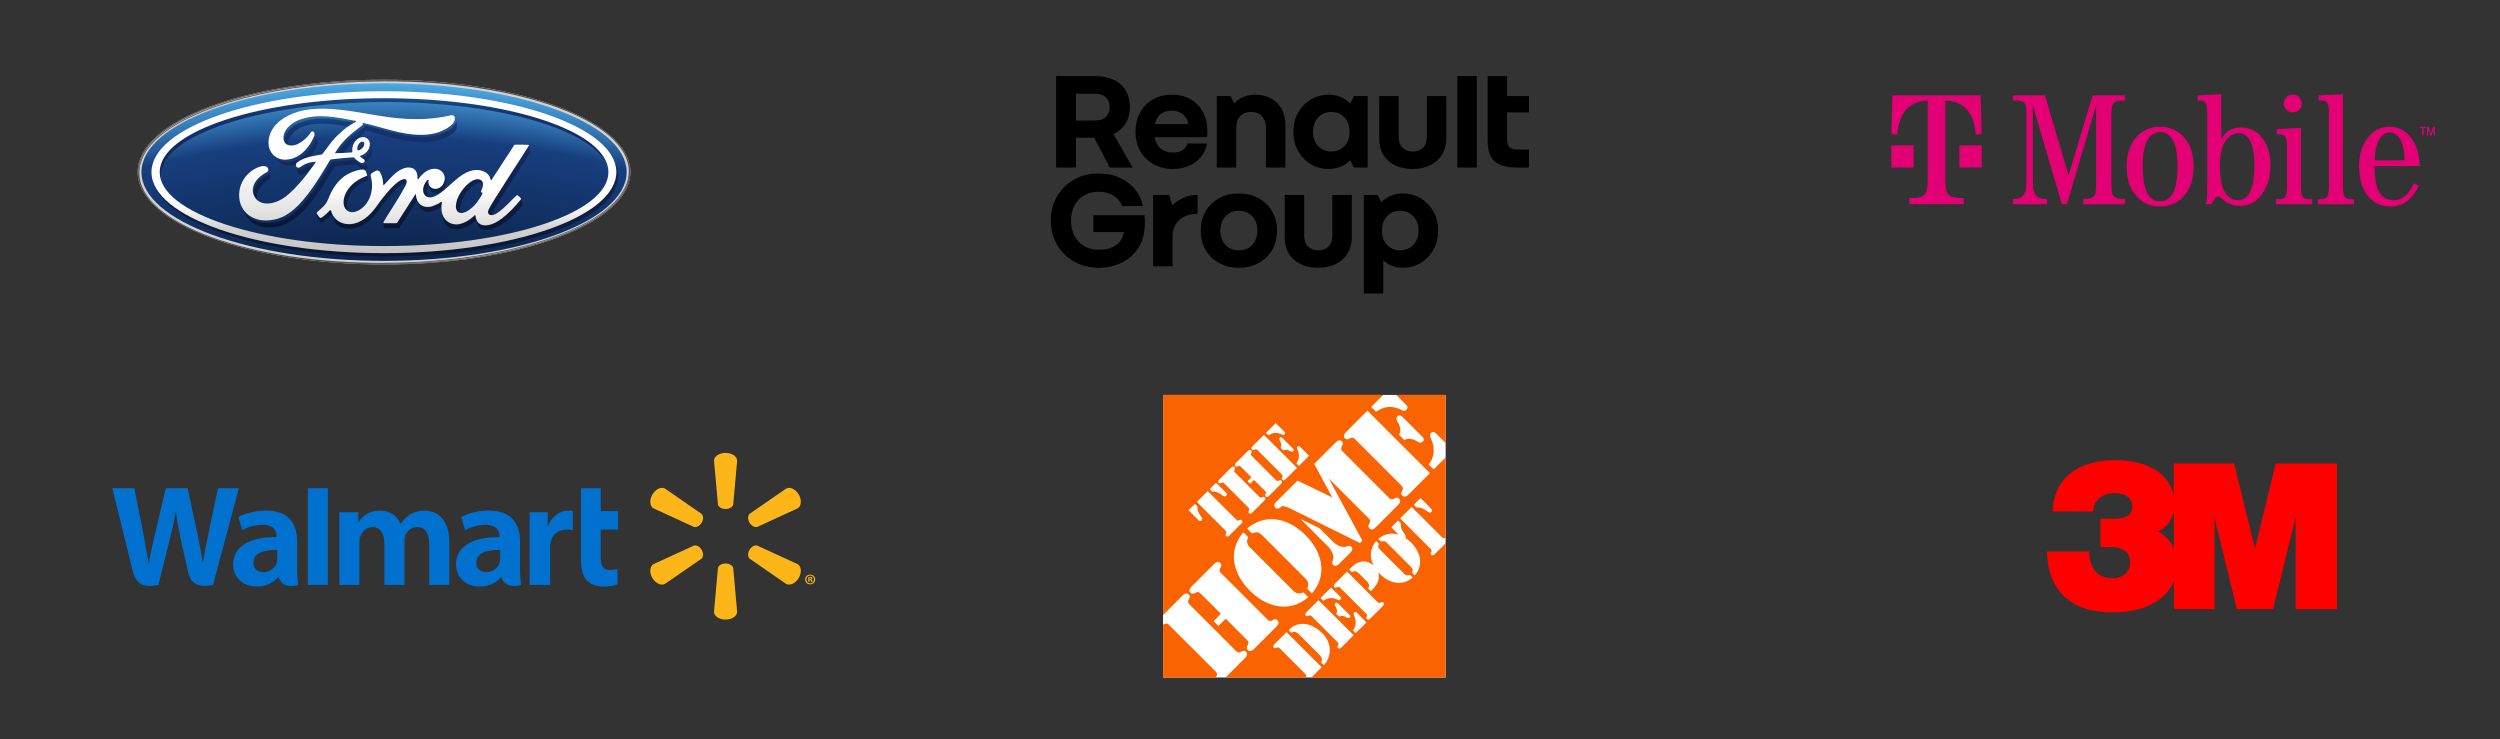 <?xml version="1.0" encoding="UTF-8"?>
<svg width="690px" height="204px" viewBox="0 0 690 204" version="1.1" xmlns="http://www.w3.org/2000/svg" xmlns:xlink="http://www.w3.org/1999/xlink">
    <rect x="0" y="0" width="690" height="204" fill="#333333" stroke="none"/>
    <title>Artboard Copy 14</title>
    <defs>
        <radialGradient cx="49.625%" cy="572.428%" fx="49.625%" fy="572.428%" r="599.148%" gradientTransform="translate(0.496,5.724),scale(0.366,1),translate(-0.496,-5.724)" id="radialGradient-1">
            <stop stop-color="#00050D" offset="0%"></stop>
            <stop stop-color="#051125" offset="70%"></stop>
            <stop stop-color="#173E7E" offset="90.45%"></stop>
            <stop stop-color="#4CA9E3" offset="95.5%"></stop>
            <stop stop-color="#4CA9E3" offset="100%"></stop>
        </radialGradient>
        <linearGradient x1="50.001%" y1="201.234%" x2="50.001%" y2="-23.362%" id="linearGradient-2">
            <stop stop-color="#08142E" offset="0%"></stop>
            <stop stop-color="#17326E" offset="80.9%"></stop>
            <stop stop-color="#0D69A9" offset="100%"></stop>
        </linearGradient>
        <linearGradient x1="50.001%" y1="110.989%" x2="50.001%" y2="-90.297%" id="linearGradient-3">
            <stop stop-color="#08142E" offset="0%"></stop>
            <stop stop-color="#17326E" offset="80.9%"></stop>
            <stop stop-color="#0D69A9" offset="100%"></stop>
        </linearGradient>
        <linearGradient x1="48.981%" y1="309.245%" x2="48.981%" y2="-428.181%" id="linearGradient-4">
            <stop stop-color="#08142E" offset="0%"></stop>
            <stop stop-color="#17326E" offset="80.9%"></stop>
            <stop stop-color="#0D69A9" offset="100%"></stop>
        </linearGradient>
        <linearGradient x1="46.323%" y1="1257.917%" x2="46.323%" y2="-2564.255%" id="linearGradient-5">
            <stop stop-color="#08142E" offset="0%"></stop>
            <stop stop-color="#17326E" offset="80.9%"></stop>
            <stop stop-color="#0D69A9" offset="100%"></stop>
        </linearGradient>
        <linearGradient x1="51.723%" y1="890.16%" x2="51.723%" y2="-1030.262%" id="linearGradient-6">
            <stop stop-color="#08142E" offset="0%"></stop>
            <stop stop-color="#17326E" offset="80.9%"></stop>
            <stop stop-color="#0D69A9" offset="100%"></stop>
        </linearGradient>
        <linearGradient x1="52.279%" y1="702.238%" x2="52.279%" y2="-734.903%" id="linearGradient-7">
            <stop stop-color="#08142E" offset="0%"></stop>
            <stop stop-color="#17326E" offset="80.9%"></stop>
            <stop stop-color="#0D69A9" offset="100%"></stop>
        </linearGradient>
        <linearGradient x1="49.672%" y1="165.758%" x2="49.672%" y2="-225.151%" id="linearGradient-8">
            <stop stop-color="#08142E" offset="0%"></stop>
            <stop stop-color="#17326E" offset="80.9%"></stop>
            <stop stop-color="#0D69A9" offset="100%"></stop>
        </linearGradient>
        <linearGradient x1="49.891%" y1="164.667%" x2="49.891%" y2="-194.613%" id="linearGradient-9">
            <stop stop-color="#08142E" offset="0%"></stop>
            <stop stop-color="#17326E" offset="80.9%"></stop>
            <stop stop-color="#0D69A9" offset="100%"></stop>
        </linearGradient>
        <linearGradient x1="49.742%" y1="119.46%" x2="49.742%" y2="-264.944%" id="linearGradient-10">
            <stop stop-color="#08142E" offset="0%"></stop>
            <stop stop-color="#17326E" offset="80.9%"></stop>
            <stop stop-color="#0D69A9" offset="100%"></stop>
        </linearGradient>
        <linearGradient x1="49.825%" y1="115.223%" x2="49.825%" y2="-307.374%" id="linearGradient-11">
            <stop stop-color="#08142E" offset="0%"></stop>
            <stop stop-color="#17326E" offset="80.9%"></stop>
            <stop stop-color="#0D69A9" offset="100%"></stop>
        </linearGradient>
        <linearGradient x1="50.311%" y1="310.07%" x2="50.311%" y2="-358.592%" id="linearGradient-12">
            <stop stop-color="#08142E" offset="0%"></stop>
            <stop stop-color="#17326E" offset="80.9%"></stop>
            <stop stop-color="#0D69A9" offset="100%"></stop>
        </linearGradient>
        <linearGradient x1="50.022%" y1="128.286%" x2="50.022%" y2="-60.267%" id="linearGradient-13">
            <stop stop-color="#08142E" offset="0%"></stop>
            <stop stop-color="#17326E" offset="80.9%"></stop>
            <stop stop-color="#0D69A9" offset="100%"></stop>
        </linearGradient>
        <linearGradient x1="50.103%" y1="455.459%" x2="50.103%" y2="-488.077%" id="linearGradient-14">
            <stop stop-color="#08142E" offset="0%"></stop>
            <stop stop-color="#17326E" offset="80.9%"></stop>
            <stop stop-color="#0D69A9" offset="100%"></stop>
        </linearGradient>
        <linearGradient x1="50.074%" y1="111.997%" x2="50.074%" y2="-149.207%" id="linearGradient-15">
            <stop stop-color="#08142E" offset="0%"></stop>
            <stop stop-color="#17326E" offset="80.9%"></stop>
            <stop stop-color="#0D69A9" offset="100%"></stop>
        </linearGradient>
        <linearGradient x1="50.504%" y1="213.58%" x2="50.504%" y2="-236.598%" id="linearGradient-16">
            <stop stop-color="#08142E" offset="0%"></stop>
            <stop stop-color="#17326E" offset="80.9%"></stop>
            <stop stop-color="#0D69A9" offset="100%"></stop>
        </linearGradient>
        <linearGradient x1="50.039%" y1="413.192%" x2="50.039%" y2="-55.313%" id="linearGradient-17">
            <stop stop-color="#08142E" offset="0%"></stop>
            <stop stop-color="#17326E" offset="80.9%"></stop>
            <stop stop-color="#0D69A9" offset="100%"></stop>
        </linearGradient>
        <linearGradient x1="49.729%" y1="110.778%" x2="49.729%" y2="-83.975%" id="linearGradient-18">
            <stop stop-color="#08142E" offset="0%"></stop>
            <stop stop-color="#17326E" offset="80.9%"></stop>
            <stop stop-color="#0D69A9" offset="100%"></stop>
        </linearGradient>
        <linearGradient x1="50.397%" y1="661.5%" x2="50.397%" y2="-572.256%" id="linearGradient-19">
            <stop stop-color="#08142E" offset="0%"></stop>
            <stop stop-color="#17326E" offset="80.9%"></stop>
            <stop stop-color="#0D69A9" offset="100%"></stop>
        </linearGradient>
        <linearGradient x1="53.012%" y1="6945.835%" x2="53.012%" y2="-897.225%" id="linearGradient-20">
            <stop stop-color="#08142E" offset="0%"></stop>
            <stop stop-color="#17326E" offset="80.9%"></stop>
            <stop stop-color="#0D69A9" offset="100%"></stop>
        </linearGradient>
        <linearGradient x1="50.016%" y1="321.784%" x2="50.016%" y2="-47.458%" id="linearGradient-21">
            <stop stop-color="#08142E" offset="0%"></stop>
            <stop stop-color="#17326E" offset="80.9%"></stop>
            <stop stop-color="#0D69A9" offset="100%"></stop>
        </linearGradient>
        <linearGradient x1="51.78%" y1="964.298%" x2="51.78%" y2="-428.577%" id="linearGradient-22">
            <stop stop-color="#08142E" offset="0%"></stop>
            <stop stop-color="#17326E" offset="80.9%"></stop>
            <stop stop-color="#0D69A9" offset="100%"></stop>
        </linearGradient>
        <linearGradient x1="50.559%" y1="496.909%" x2="50.559%" y2="-218.575%" id="linearGradient-23">
            <stop stop-color="#08142E" offset="0%"></stop>
            <stop stop-color="#17326E" offset="80.9%"></stop>
            <stop stop-color="#0D69A9" offset="100%"></stop>
        </linearGradient>
        <linearGradient x1="49.98%" y1="327.143%" x2="49.98%" y2="-105.777%" id="linearGradient-24">
            <stop stop-color="#08142E" offset="0%"></stop>
            <stop stop-color="#17326E" offset="80.9%"></stop>
            <stop stop-color="#0D69A9" offset="100%"></stop>
        </linearGradient>
        <linearGradient x1="66.786%" y1="71.516%" x2="46.925%" y2="45.942%" id="linearGradient-25">
            <stop stop-color="#B2B1B1" offset="0%"></stop>
            <stop stop-color="#DEDDDE" offset="35%"></stop>
            <stop stop-color="#DEDDDE" offset="65%"></stop>
            <stop stop-color="#B2B1B1" offset="100%"></stop>
        </linearGradient>
        <linearGradient x1="47.912%" y1="47.317%" x2="28.199%" y2="22.343%" id="linearGradient-26">
            <stop stop-color="#B2B1B1" offset="0%"></stop>
            <stop stop-color="#DEDDDE" offset="35%"></stop>
            <stop stop-color="#DEDDDE" offset="65%"></stop>
            <stop stop-color="#B2B1B1" offset="100%"></stop>
        </linearGradient>
        <linearGradient x1="50.036%" y1="-8.488%" x2="50.036%" y2="108.171%" id="linearGradient-27">
            <stop stop-color="#FFFFFF" offset="0%"></stop>
            <stop stop-color="#FFFFFF" offset="55.22%"></stop>
            <stop stop-color="#FAFAFA" offset="69.1%"></stop>
            <stop stop-color="#D3D2D2" offset="80%"></stop>
            <stop stop-color="#BDBCBC" offset="100%"></stop>
        </linearGradient>
        <linearGradient x1="49.928%" y1="-8.365%" x2="49.928%" y2="107.697%" id="linearGradient-28">
            <stop stop-color="#FFFFFF" offset="0%"></stop>
            <stop stop-color="#FFFFFF" offset="55.22%"></stop>
            <stop stop-color="#EFEEEE" offset="69.1%"></stop>
            <stop stop-color="#E9E9E9" offset="80%"></stop>
            <stop stop-color="#D3D2D2" offset="100%"></stop>
        </linearGradient>
        <linearGradient x1="49.796%" y1="-8.069%" x2="49.796%" y2="108.186%" id="linearGradient-29">
            <stop stop-color="#FFFFFF" offset="0%"></stop>
            <stop stop-color="#FFFFFF" offset="55.22%"></stop>
            <stop stop-color="#EFEEEE" offset="69.1%"></stop>
            <stop stop-color="#E9E9E9" offset="80%"></stop>
            <stop stop-color="#D3D2D2" offset="100%"></stop>
        </linearGradient>
    </defs>
    <g id="Artboard-Copy-14" stroke="none" stroke-width="1" fill="none" fill-rule="evenodd">
        <g id="Renault_Group_logo-(1)" transform="translate(290, 21)" fill="#000000" fill-rule="nonzero">
            <path d="M6.977,16.994 L11.974,16.994 L16.308,25.234 L22.62,25.234 L17.298,16.001 C18.029,15.662 18.688,15.24 19.268,14.727 C20.98,13.216 21.837,11.146 21.837,8.517 C21.837,5.836 20.98,3.747 19.268,2.248 C17.556,0.749 15.184,0 12.153,0 L1.489,0 L1.489,25.234 L6.977,25.234 L6.977,16.994 Z M12.309,4.89 C13.564,4.89 14.538,5.212 15.231,5.856 C15.923,6.5 16.27,7.414 16.27,8.596 C16.27,9.726 15.924,10.621 15.231,11.278 C14.538,11.935 13.564,12.264 12.309,12.264 L6.977,12.264 L6.977,4.89 L12.309,4.89 Z M43.089,18.611 L37.756,18.611 C37.625,19.084 37.385,19.512 37.032,19.893 C36.678,20.274 36.234,20.569 35.699,20.781 C35.163,20.992 34.503,21.095 33.719,21.095 C32.752,21.095 31.877,20.898 31.092,20.504 C30.308,20.109 29.694,19.492 29.25,18.65 C28.985,18.148 28.801,17.555 28.694,16.875 L43.168,16.875 C43.193,16.613 43.246,16.13 43.246,15.299 C43.246,13.196 42.828,11.389 41.992,9.877 C41.154,8.366 40.005,7.196 38.542,6.369 C37.077,5.54 35.391,5.127 33.484,5.127 C31.524,5.127 29.785,5.555 28.27,6.409 C26.754,7.263 25.565,8.459 24.702,9.997 C23.839,11.535 23.408,13.329 23.408,15.379 C23.408,17.43 23.853,19.224 24.742,20.762 C25.63,22.3 26.853,23.496 28.407,24.35 C29.962,25.204 31.733,25.632 33.719,25.632 C35.391,25.632 36.888,25.336 38.209,24.744 C39.528,24.152 40.619,23.331 41.482,22.279 C42.343,21.226 42.879,20.004 43.089,18.611 Z M30.954,10.075 C31.673,9.72 32.463,9.542 33.326,9.542 C34.162,9.542 34.934,9.706 35.639,10.035 C36.345,10.364 36.919,10.87 37.365,11.552 C37.671,12.023 37.869,12.589 37.964,13.247 L28.77,13.247 C28.877,12.717 29.029,12.257 29.23,11.867 C29.661,11.027 30.235,10.43 30.954,10.075 Z M51.199,25.235 L45.828,25.235 L45.828,5.521 L49.631,5.521 L50.639,7.547 C51.171,6.947 51.813,6.441 52.572,6.034 C53.695,5.43 54.989,5.127 56.453,5.127 C58.048,5.127 59.466,5.456 60.707,6.113 C61.949,6.771 62.936,7.717 63.668,8.952 C64.4,10.188 64.766,11.66 64.766,13.368 L64.766,25.236 L59.395,25.236 L59.395,14.197 C59.395,13.304 59.225,12.534 58.885,11.891 C58.546,11.247 58.068,10.754 57.454,10.413 C56.84,10.071 56.127,9.9 55.318,9.9 C54.063,9.9 53.064,10.274 52.319,11.023 C51.574,11.773 51.202,12.831 51.202,14.197 L51.202,25.235 L51.199,25.235 Z M87.476,5.521 L83.673,5.521 L82.664,7.551 C82.239,7.119 81.772,6.739 81.263,6.409 C79.942,5.555 78.406,5.127 76.655,5.127 C74.93,5.127 73.335,5.555 71.872,6.409 C70.408,7.263 69.226,8.459 68.324,9.997 C67.423,11.535 66.972,13.329 66.972,15.379 C66.972,17.43 67.423,19.224 68.324,20.762 C69.226,22.3 70.408,23.496 71.872,24.35 C73.335,25.204 74.93,25.632 76.655,25.632 C78.406,25.632 79.942,25.205 81.263,24.35 C81.772,24.02 82.239,23.639 82.664,23.208 L83.673,25.238 L87.476,25.238 L87.476,5.521 Z M80.026,20.148 C79.268,20.595 78.405,20.818 77.439,20.818 C76.472,20.818 75.609,20.595 74.852,20.148 C74.094,19.702 73.493,19.071 73.049,18.256 C72.605,17.442 72.383,16.481 72.383,15.378 C72.383,14.248 72.605,13.275 73.049,12.46 C73.493,11.646 74.094,11.015 74.852,10.567 C75.609,10.121 76.472,9.897 77.439,9.897 C78.406,9.897 79.268,10.121 80.026,10.567 C80.784,11.014 81.386,11.645 81.83,12.46 C82.274,13.275 82.496,14.248 82.496,15.378 C82.496,16.483 82.274,17.442 81.83,18.256 C81.386,19.071 80.785,19.702 80.026,20.148 Z M103.803,5.521 L109.174,5.521 L109.174,17.271 C109.174,18.954 108.782,20.426 107.998,21.687 C107.214,22.949 106.129,23.922 104.743,24.605 C103.357,25.289 101.749,25.631 99.921,25.631 C97.15,25.631 94.915,24.888 93.216,23.403 C91.517,21.917 90.668,19.874 90.668,17.272 L90.668,5.522 L96.039,5.522 L96.039,16.68 C96.039,18.047 96.392,19.079 97.097,19.776 C97.803,20.473 98.744,20.821 99.919,20.821 C101.121,20.821 102.069,20.473 102.762,19.776 C103.455,19.08 103.801,18.047 103.801,16.68 L103.801,5.521 L103.803,5.521 Z M112.234,0 L117.605,0 L117.605,25.234 L112.234,25.234 L112.234,0 Z M25.973,39.478 C25.986,39.858 25.993,40.234 25.993,40.601 C25.993,43.15 25.431,45.346 24.307,47.185 C23.184,49.025 21.661,50.438 19.74,51.424 C17.819,52.41 15.643,52.902 13.212,52.902 C11.33,52.902 9.586,52.579 7.978,51.936 C6.37,51.292 4.972,50.378 3.783,49.196 C2.594,48.013 1.665,46.633 0.999,45.056 C0.333,43.48 0,41.758 0,39.892 C0,38.026 0.326,36.304 0.981,34.727 C1.633,33.151 2.548,31.777 3.725,30.607 C4.901,29.438 6.287,28.524 7.882,27.866 C9.476,27.21 11.214,26.88 13.096,26.88 C15.449,26.88 17.493,27.301 19.232,28.142 C20.97,28.983 22.369,30.087 23.427,31.454 C24.485,32.821 25.146,34.293 25.407,35.87 L19.683,35.87 C19.5,35.239 19.128,34.621 18.566,34.016 C18.004,33.412 17.272,32.911 16.371,32.517 C15.469,32.123 14.391,31.925 13.136,31.925 C11.673,31.925 10.373,32.255 9.235,32.911 C8.098,33.569 7.21,34.488 6.569,35.672 C5.929,36.854 5.609,38.261 5.609,39.891 C5.609,41.521 5.935,42.94 6.59,44.148 C7.242,45.358 8.151,46.291 9.314,46.948 C10.477,47.606 11.804,47.934 13.294,47.934 C14.679,47.934 15.888,47.717 16.921,47.283 C17.953,46.85 18.764,46.199 19.351,45.331 C19.789,44.685 20.077,43.922 20.218,43.044 L11.765,43.044 L11.765,38.392 L25.879,38.392 C25.927,38.736 25.959,39.097 25.973,39.478 Z M57.322,33.682 C55.727,32.828 53.924,32.4 51.911,32.4 C49.897,32.4 48.101,32.828 46.52,33.682 C44.939,34.536 43.691,35.732 42.776,37.27 C41.861,38.808 41.403,40.602 41.403,42.652 C41.403,44.703 41.861,46.497 42.776,48.035 C43.691,49.573 44.939,50.769 46.52,51.623 C48.101,52.477 49.897,52.905 51.911,52.905 C53.923,52.905 55.727,52.478 57.322,51.623 C58.916,50.769 60.17,49.573 61.086,48.035 C62.001,46.497 62.458,44.703 62.458,42.652 C62.458,40.602 62.001,38.808 61.086,37.27 C60.171,35.732 58.916,34.536 57.322,33.682 Z M56.381,45.53 C55.937,46.345 55.328,46.976 54.558,47.423 C53.786,47.869 52.905,48.093 51.912,48.093 C50.945,48.093 50.075,47.869 49.305,47.423 C48.533,46.976 47.926,46.345 47.482,45.53 C47.037,44.716 46.815,43.756 46.815,42.652 C46.815,41.522 47.037,40.55 47.482,39.735 C47.926,38.921 48.533,38.29 49.305,37.842 C50.075,37.395 50.945,37.172 51.912,37.172 C52.905,37.172 53.787,37.395 54.558,37.842 C55.328,38.288 55.936,38.919 56.381,39.735 C56.825,40.55 57.047,41.522 57.047,42.652 C57.047,43.756 56.825,44.716 56.381,45.53 Z M77.72,32.794 L83.091,32.794 L83.091,44.544 C83.091,46.227 82.699,47.699 81.915,48.961 C81.131,50.222 80.047,51.195 78.661,51.878 C77.275,52.562 75.668,52.904 73.838,52.904 C71.068,52.904 68.833,52.161 67.134,50.676 C65.435,49.191 64.585,47.147 64.585,44.545 L64.585,32.796 L69.956,32.796 L69.956,43.953 C69.956,45.32 70.309,46.352 71.014,47.049 C71.721,47.746 72.661,48.094 73.837,48.094 C75.038,48.094 75.987,47.746 76.679,47.049 C77.372,46.352 77.719,45.32 77.719,43.953 L77.719,32.794 L77.72,32.794 Z M102.024,33.682 C100.559,32.828 98.952,32.4 97.201,32.4 C95.475,32.4 93.947,32.828 92.614,33.682 C92.109,34.006 91.644,34.38 91.22,34.803 L90.222,32.794 L86.419,32.794 L86.419,60 L91.79,60 L91.79,50.87 C92.106,51.161 92.446,51.426 92.809,51.662 C94.09,52.489 95.554,52.904 97.201,52.904 C98.952,52.904 100.559,52.477 102.024,51.621 C103.487,50.767 104.67,49.571 105.571,48.034 C106.473,46.496 106.924,44.701 106.924,42.651 C106.924,40.601 106.473,38.806 105.571,37.269 C104.67,35.732 103.487,34.536 102.024,33.682 Z M100.846,45.53 C100.402,46.345 99.8,46.976 99.043,47.423 C98.285,47.869 97.422,48.093 96.456,48.093 C95.489,48.093 94.626,47.869 93.869,47.423 C93.11,46.976 92.51,46.345 92.066,45.53 C91.622,44.716 91.4,43.756 91.4,42.652 C91.4,41.522 91.622,40.55 92.066,39.735 C92.51,38.921 93.11,38.29 93.869,37.842 C94.627,37.395 95.489,37.172 96.456,37.172 C97.423,37.172 98.285,37.395 99.043,37.842 C99.802,38.288 100.402,38.919 100.846,39.735 C101.29,40.55 101.512,41.522 101.512,42.652 C101.514,43.756 101.29,44.716 100.846,45.53 Z M33.536,35.615 C35.361,34.021 37.691,32.775 40.527,32.775 L40.527,37.984 C37.081,37.984 35.355,39.5 34.491,40.93 C33.9,41.91 33.624,43.049 33.624,44.194 L33.624,52.508 L28.254,52.508 L28.254,32.794 L32.695,32.794 L33.536,35.615 Z M131.999,20.267 L131.999,25.235 L128.588,25.235 C126.705,25.235 125.176,24.979 124.001,24.467 C122.825,23.954 121.962,23.152 121.413,22.061 C120.865,20.97 120.591,19.585 120.591,17.902 L120.591,10.016 L120.591,6.901 L120.591,0.001 L125.962,0.001 L125.962,5.521 L132,5.521 L132,10.016 L125.962,10.016 L125.962,17.467 C125.962,18.44 126.184,19.15 126.628,19.597 C127.072,20.043 127.778,20.267 128.745,20.267 L131.999,20.267 Z" id="Shape"></path>
        </g>
        <g id="T-Mobile_US_Logo_2020_RGB_Magenta_on_Transparent" transform="translate(522, 26)" fill="#E20074" fill-rule="nonzero">
            <path d="M146.541,11.393 L146.541,9.294 L145.871,9.294 L145.871,8.981 L147.582,8.981 L147.582,9.294 L146.912,9.294 L146.912,11.393 L146.541,11.393 Z M147.864,11.393 L147.864,8.981 L148.335,8.981 L148.939,10.938 L149.524,8.981 L150,8.981 L150,11.393 L149.666,11.393 L149.666,9.488 L149.116,11.393 L148.751,11.393 L148.181,9.525 L148.181,11.393 L147.864,11.393 Z" id="TM"></path>
            <path d="M142.512,27.386 C141.558,28.573 140.101,29.256 138.566,29.235 C136.544,29.235 135.118,28.252 134.289,26.286 C133.692,24.89 133.387,22.739 133.374,19.834 L145.86,19.834 C145.774,17.369 145.307,15.305 144.457,13.642 C142.883,10.535 140.525,8.981 137.383,8.981 C135.273,8.981 133.467,9.811 131.965,11.469 C130.064,13.569 129.114,16.365 129.114,19.857 C129.114,23.659 130.064,26.567 131.965,28.582 C133.497,30.194 135.461,31 137.856,31 C141.109,31 143.695,29.1 145.615,25.3 L144.255,24.597 C143.793,25.594 143.208,26.531 142.512,27.386 L142.512,27.386 Z M133.881,14.439 C134.606,11.861 135.847,10.571 137.605,10.569 C139.166,10.569 140.306,11.618 141.027,13.716 C141.469,15.186 141.673,16.716 141.631,18.25 L133.414,18.25 C133.401,16.966 133.559,15.686 133.881,14.442 L133.881,14.439 Z" id="path65"></path>
            <path d="M125.208,28.419 C124.827,27.993 124.637,26.961 124.637,25.323 L124.637,0 L117.948,0.31 L117.948,1.697 L118.461,1.697 C119.323,1.697 119.909,1.88 120.221,2.246 C120.601,2.657 120.791,3.678 120.791,5.308 L120.791,25.317 C120.791,26.961 120.601,27.993 120.221,28.413 C119.911,28.789 119.324,28.976 118.461,28.976 L117.726,28.976 L117.726,30.361 L127.691,30.361 L127.691,28.976 L126.956,28.976 C126.129,28.971 125.533,28.788 125.208,28.419 L125.208,28.419 Z" id="path67"></path>
            <path d="M110.803,5.021 C111.473,5.033 112.118,4.77 112.585,4.295 C113.05,3.833 113.307,3.205 113.298,2.553 C113.305,1.898 113.038,1.27 112.559,0.816 C112.118,0.347 111.497,0.084 110.848,0.09 C110.182,0.077 109.539,0.33 109.066,0.794 C108.568,1.244 108.29,1.886 108.305,2.553 C108.297,3.209 108.564,3.84 109.043,4.295 C109.5,4.771 110.139,5.034 110.803,5.021 Z" id="path57"></path>
            <path d="M113.634,28.419 C113.254,28.012 113.064,26.98 113.064,25.323 L113.064,9.311 L106.386,9.629 L106.386,11.036 L106.896,11.036 C107.752,11.036 108.348,11.213 108.661,11.562 C109.029,11.973 109.217,12.995 109.217,14.625 L109.217,25.32 C109.217,26.964 109.029,27.997 108.661,28.416 C108.348,28.791 107.759,28.979 106.896,28.979 L106.169,28.979 L106.169,30.364 L116.149,30.364 L116.149,28.979 L115.413,28.979 C114.537,28.974 113.944,28.787 113.634,28.419 L113.634,28.419 Z" id="path69"></path>
            <path d="M96.475,9.181 C95.048,9.161 93.659,9.636 92.551,10.524 C91.895,11.071 91.383,11.766 91.057,12.55 L91.057,0 L84.545,0.31 L84.545,1.697 L84.881,1.697 C85.742,1.697 86.33,1.88 86.643,2.246 C87.014,2.642 87.199,3.655 87.199,5.286 L87.199,25.911 C87.199,27.761 87.133,28.987 87,29.587 C86.983,29.674 86.903,29.933 86.755,30.355 L88.269,30.355 C88.611,29.812 88.933,29.337 89.23,28.926 C89.555,28.456 89.851,28.222 90.119,28.222 C90.412,28.251 90.687,28.376 90.9,28.577 C91.676,29.207 92.178,29.596 92.417,29.742 C93.525,30.453 94.82,30.828 96.141,30.82 C98.639,30.82 100.653,29.8 102.183,27.76 C103.82,25.574 104.638,22.859 104.638,19.615 C104.638,16.211 103.724,13.504 101.895,11.492 C100.523,9.969 98.539,9.123 96.475,9.181 L96.475,9.181 Z M95.674,29.235 C94.921,29.245 94.183,29.032 93.555,28.622 C92.795,28.119 92.192,27.416 91.816,26.592 C91.055,24.994 90.675,22.726 90.675,19.789 C90.675,15.99 91.477,13.363 93.082,11.909 C93.832,11.186 94.834,10.773 95.882,10.755 C97.294,10.755 98.358,11.488 99.072,12.956 C99.833,14.541 100.213,16.786 100.213,19.691 C100.211,26.054 98.7,29.235 95.682,29.235 L95.674,29.235 Z" id="path63"></path>
            <path d="M74.206,8.981 C71.486,8.918 68.903,10.156 67.271,12.305 C65.726,14.242 64.953,16.803 64.953,19.989 C64.953,23.175 65.726,25.737 67.271,27.673 C69.024,29.891 71.292,30.998 74.075,30.994 C77.017,30.994 79.366,29.887 81.12,27.673 C82.666,25.72 83.439,23.144 83.439,19.944 C83.439,16.792 82.666,14.246 81.12,12.305 C79.495,10.159 76.92,8.921 74.206,8.981 L74.206,8.981 Z M74.206,29.545 C72.573,29.545 71.384,28.794 70.639,27.293 C69.804,25.595 69.387,23.084 69.387,19.761 C69.387,15.759 70.064,13.066 71.417,11.683 C72.125,10.896 73.137,10.441 74.203,10.428 C74.855,10.425 75.496,10.6 76.054,10.935 C76.895,11.465 77.554,12.236 77.941,13.144 C78.641,14.683 78.99,16.935 78.99,19.899 C78.998,26.332 77.403,29.547 74.206,29.545 Z" id="path61"></path>
            <path d="M48.92,22.41 L42.408,0.31 L33.569,0.31 L33.569,1.748 L34.424,1.748 C34.95,1.728 35.476,1.787 35.984,1.922 C36.603,2.124 37.059,2.647 37.167,3.282 C37.284,3.957 37.329,4.643 37.301,5.328 L37.301,22.742 C37.325,23.895 37.273,25.049 37.144,26.195 C36.996,27.091 36.668,27.76 36.161,28.199 C35.658,28.657 34.997,28.909 34.313,28.903 L33.577,28.903 L33.577,30.355 L43.009,30.355 L43.009,28.903 L42.408,28.903 C40.756,28.903 39.71,28.119 39.271,26.55 C39.123,25.987 39.049,24.718 39.049,22.742 L39.049,3.04 L47.075,30.355 L48.481,30.355 L56.531,3.054 L56.531,24.479 C56.542,25.311 56.497,26.143 56.396,26.969 C56.369,27.439 56.171,27.883 55.84,28.222 C55.364,28.678 54.555,28.903 53.408,28.903 L53.021,28.903 L53.021,30.355 L64.463,30.355 L64.463,28.903 L63.838,28.903 C62.262,28.903 61.309,28.444 60.987,27.518 C60.822,27.017 60.742,26.007 60.742,24.479 L60.742,6.184 C60.732,5.345 60.776,4.506 60.873,3.673 C60.907,3.208 61.109,2.77 61.443,2.44 C61.905,1.973 62.706,1.739 63.853,1.739 L64.477,1.739 L64.477,0.31 L55.564,0.31 L48.92,22.41 Z" id="path59"></path>
            <polygon id="polygon71" points="21.767 14.132 18.796 14.132 18.796 20.217 24.958 20.217 24.958 14.132"></polygon>
            <path d="M0.305,0.31 L0,10.912 L1.617,11.194 C1.915,8.069 2.745,5.751 4.106,4.239 C5.532,2.657 7.51,1.829 10.045,1.759 L10.045,23.93 C10.045,25.869 9.76,27.124 9.19,27.707 C8.702,28.202 7.878,28.503 6.718,28.616 C6.376,28.644 5.789,28.658 4.958,28.658 L4.958,30.347 L19.985,30.347 L19.985,28.658 C19.152,28.658 18.559,28.658 18.223,28.616 C17.062,28.503 16.227,28.202 15.754,27.707 C15.183,27.124 14.898,25.869 14.898,23.93 L14.898,1.748 C17.433,1.818 19.409,2.646 20.84,4.228 C22.201,5.74 23.032,8.058 23.332,11.182 L24.946,10.901 L24.653,0.31 L0.305,0.31 Z" id="path73"></path>
            <polygon id="polygon75" points="6.165 20.217 6.165 14.132 3.117 14.132 8.23345013e-07 14.132 8.23345013e-07 20.217"></polygon>
        </g>
        <g id="Ford_Motor_Company_Logo" transform="translate(38, 22)" fill-rule="nonzero">
            <path d="M135.592,23.549 C135.637,23.685 135.637,23.776 135.637,23.912 C135.637,23.776 135.592,23.685 135.592,23.549 M68,0 C30.237,0 0,11.343 0,25.5 C0,39.611 30.509,51 68,51 C105.491,51 136,39.566 136,25.5 C136,11.434 105.491,0 68,0" id="path3532" fill="#D3D2D2"></path>
            <path d="M1.043,25.5 C1.043,39.021 31.008,50.002 68,50.002 L68,50.002 C104.992,50.002 134.957,39.067 134.957,25.5 L134.957,25.5 C134.957,11.979 104.992,0.998 68,0.998 L68,0.998 C31.008,0.998 1.043,11.979 1.043,25.5" id="path3558" fill="url(#radialGradient-1)"></path>
            <path d="M6.075,25.5 C6.075,26.407 6.256,27.315 6.619,28.222 L6.619,28.222 C6.483,27.633 6.392,27.043 6.392,26.453 L6.392,26.453 C6.392,15.246 34.091,6.171 68.317,6.171 L68.317,6.171 C99.779,6.171 125.755,13.839 129.699,23.821 L129.699,23.821 C127.069,13.34 100.459,5.127 68,5.127 L68,5.127 C33.819,5.082 6.075,14.247 6.075,25.5" id="path3580" fill="url(#linearGradient-2)"></path>
            <path d="M132.147,25.5 C132.147,37.842 103.405,47.869 68,47.869 L68,47.869 C36.448,47.869 10.245,39.929 4.851,29.493 L4.851,29.493 C8.976,40.383 35.859,48.777 68.453,48.777 L68.453,48.777 C103.904,48.777 132.6,38.84 132.6,26.634 L132.6,26.634 C132.6,25.409 132.283,24.184 131.739,23.004 L131.739,23.004 C132.011,23.776 132.147,24.638 132.147,25.5" id="path3602" fill="url(#linearGradient-3)"></path>
            <path d="M79.968,27.678 C78.517,29.175 78.427,31.126 79.379,31.988 L79.379,31.988 C79.696,32.306 80.104,32.442 80.512,32.488 L80.512,32.488 C79.877,31.716 79.605,30.173 80.376,28.994 L80.376,28.994 C80.24,28.631 80.195,28.222 80.285,27.814 L80.285,27.814 C80.285,27.723 80.24,27.633 80.149,27.633 L80.149,27.633 C80.059,27.587 80.013,27.633 79.968,27.678" id="path3624" fill="url(#linearGradient-4)"></path>
            <path d="M94.792,30.854 C94.792,31.081 94.883,31.489 94.928,31.807 L94.928,31.807 C95.019,31.671 95.064,31.535 95.155,31.353 L95.155,31.353 C95.2,31.217 95.2,31.217 95.109,31.172 L95.109,31.172 C94.973,31.126 94.792,30.99 94.792,30.899 L94.792,30.899 C94.747,30.899 94.747,30.899 94.792,30.854 L94.792,30.854 L94.792,30.854 L94.792,30.854 Z" id="path3646" fill="url(#linearGradient-5)"></path>
            <path d="M96.515,25.954 C97.013,26.407 97.285,26.952 97.331,27.496 L97.331,27.496 C97.331,27.723 97.557,27.769 97.693,27.542 L97.693,27.542 C97.739,27.496 97.784,27.406 97.829,27.315 L97.829,27.315 C97.784,27.27 97.739,27.224 97.693,27.133 L97.693,27.133 C97.512,26.907 97.013,26.407 96.515,25.954 L96.515,25.954 Z" id="path3668" fill="url(#linearGradient-6)"></path>
            <path d="M76.613,25.046 C76.976,25.591 77.157,26.317 77.157,27.27 L77.157,27.27 C77.157,27.496 77.339,27.496 77.429,27.315 L77.429,27.315 C77.475,27.224 77.565,27.133 77.611,27.043 L77.611,27.043 C77.384,26.181 76.931,25.364 76.613,25.046 Z" id="path3690" fill="url(#linearGradient-7)"></path>
            <path d="M89.896,30.037 C88.536,31.671 87.811,33.35 87.811,34.983 L87.811,34.983 C87.811,35.573 88.037,36.299 88.536,36.526 L88.536,36.526 C88.717,36.617 88.853,36.662 89.035,36.707 L89.035,36.707 C88.989,36.48 88.944,36.254 88.944,36.072 L88.944,36.072 C88.944,34.393 89.443,32.714 90.803,31.036 L90.803,31.036 C92.435,29.039 94.157,28.041 95.336,28.585 L95.336,28.585 C95.291,28.132 95.064,27.769 94.565,27.542 L94.565,27.542 C94.339,27.451 94.112,27.406 93.84,27.406 L93.84,27.406 C92.661,27.406 91.211,28.404 89.896,30.037" id="path3742" fill="url(#linearGradient-8)"></path>
            <path d="M62.968,26.544 C61.155,27.224 59.341,28.313 58.072,29.992 L58.072,29.992 C56.621,31.898 56.259,34.212 57.211,35.573 L57.211,35.573 C57.437,35.891 57.709,36.117 58.027,36.254 L58.027,36.254 C57.528,34.665 57.891,32.533 59.115,30.899 L59.115,30.899 C60.384,29.221 61.789,28.585 63.376,27.859 L63.376,27.859 C63.603,27.769 63.603,27.633 63.557,27.451 L63.557,27.451 C63.467,27.133 63.285,26.317 63.195,26.135 L63.195,26.135 L63.195,26.135 C63.24,26.362 63.195,26.498 62.968,26.544" id="path3764" fill="url(#linearGradient-9)"></path>
            <path d="M76.568,31.671 C74.891,34.257 73.304,36.753 71.627,39.384 L71.627,39.384 C71.536,39.52 71.445,39.566 71.309,39.611 L71.309,39.611 C70.267,39.611 69.133,39.611 68,39.611 L68,39.611 C67.864,39.611 67.819,39.566 67.773,39.475 L67.773,39.475 C67.864,39.883 68,40.609 68.045,40.791 L68.045,40.791 C68.091,40.927 68.181,40.972 68.272,40.972 L68.272,40.972 C69.496,40.972 70.992,40.972 72.035,40.972 L72.035,40.972 C72.171,40.972 72.307,40.882 72.352,40.746 L72.352,40.746 C73.893,38.341 75.525,35.754 77.067,33.35 L77.067,33.35 C77.429,34.575 77.565,35.119 78.245,35.709 L78.245,35.709 C78.88,36.299 79.469,36.435 80.376,36.435 L80.376,36.435 C81.192,36.435 81.963,36.117 82.915,35.709 L82.915,35.709 C83.277,35.573 83.549,35.391 83.821,35.21 L83.821,35.21 C83.821,34.756 83.867,34.302 83.957,33.894 L83.957,33.894 C83.957,33.849 83.912,33.577 83.685,33.713 L83.685,33.713 C83.232,34.03 82.688,34.348 81.963,34.62 L81.963,34.62 C81.101,34.938 80.693,35.074 79.877,35.074 L79.877,35.074 C78.88,35.074 77.973,34.62 77.339,33.622 L77.339,33.622 C76.976,33.077 76.84,32.261 76.795,31.671 L76.795,31.671 C76.795,31.625 76.749,31.58 76.704,31.58 L76.704,31.58 C76.659,31.625 76.613,31.625 76.568,31.671" id="path3786" fill="url(#linearGradient-10)"></path>
            <path d="M105.763,33.032 C104.131,35.028 102.363,36.889 100.64,38.205 L100.64,38.205 C97.965,40.292 95.336,40.791 94.021,39.475 L94.021,39.475 C93.523,38.976 93.251,38.295 93.251,37.66 L93.251,37.66 C93.251,37.343 93.069,37.343 92.933,37.479 L92.933,37.479 C91.347,39.021 88.627,40.746 86.133,39.52 L86.133,39.52 C84.909,38.885 84.229,37.751 83.957,36.48 L83.957,36.48 C84.093,37.388 84.32,38.704 84.728,39.52 L84.728,39.52 C85,40.065 85.635,40.7 86.043,40.882 L86.043,40.882 C88.264,41.971 91.392,40.746 93.432,38.794 L93.432,38.794 C93.432,38.749 93.477,38.749 93.477,38.749 L93.477,38.749 C93.568,39.112 93.704,39.52 93.704,39.566 L93.704,39.566 C93.84,40.02 94.067,40.428 94.248,40.655 L94.248,40.655 C95.653,42.243 98.555,41.517 101.637,39.157 L101.637,39.157 C103.36,37.842 104.629,36.526 106.171,34.711 L106.171,34.711 C106.216,34.62 106.216,34.529 106.216,34.348 L106.216,34.348 C106.125,33.94 105.989,33.259 105.899,32.896 L105.899,32.896 C105.808,32.896 105.808,32.987 105.763,33.032 M83.912,36.39 C83.912,36.435 83.912,36.48 83.912,36.48 L83.912,36.48 C83.912,36.48 83.912,36.435 83.912,36.39 L83.912,36.39 C83.912,36.435 83.912,36.39 83.912,36.39 L83.912,36.39 Z" id="path3808" fill="url(#linearGradient-11)"></path>
            <path d="M84.683,27.542 C84.547,28.54 84.003,29.402 83.096,29.856 L83.096,29.856 C82.325,30.219 81.419,30.173 80.784,29.584 L80.784,29.584 C80.603,29.402 80.467,29.175 80.331,28.948 L80.331,28.948 C80.512,29.674 80.648,30.219 80.829,30.536 L80.829,30.536 C81.419,31.444 82.461,31.671 83.595,31.036 L83.595,31.036 C84.411,30.582 85.136,29.629 85.045,28.132 L85.045,28.132 C85,27.36 84.773,26.589 84.411,25.954 L84.411,25.954 C84.683,26.453 84.773,26.997 84.683,27.542" id="path3830" fill="url(#linearGradient-12)"></path>
            <path d="M107.939,18.195 C107.44,19.102 97.467,34.257 96.832,35.845 L96.832,35.845 C96.651,36.344 96.605,36.707 96.832,36.98 L96.832,36.98 C97.059,37.252 97.331,37.343 97.693,37.343 L97.693,37.343 C97.739,37.161 97.784,36.934 97.875,36.707 L97.875,36.707 C98.509,35.119 107.848,20.963 108.347,20.055 L108.347,20.055 C108.392,19.964 108.392,19.874 108.347,19.828 L108.347,19.828 C108.301,19.692 107.984,18.195 107.984,18.059 L107.984,18.059 C107.984,18.104 107.984,18.149 107.939,18.195" id="path3852" fill="url(#linearGradient-13)"></path>
            <path d="M66.595,25.273 C66.64,25.319 66.64,25.319 66.685,25.364 L66.685,25.364 C67.275,26.271 67.592,27.496 67.637,28.812 L67.637,28.812 C67.683,29.085 67.773,29.085 67.909,28.948 L67.909,28.948 C68.045,28.812 68.136,28.676 68.272,28.585 L68.272,28.585 C68.091,27.905 67.819,27.27 67.547,26.68 L67.547,26.68 C67.456,26.407 67.003,25.636 66.595,25.273 Z" id="path3874" fill="url(#linearGradient-14)"></path>
            <path d="M71.672,28.268 C69.541,29.901 67.728,32.442 66.821,33.577 L66.821,33.577 C66.277,34.257 65.779,35.21 64.373,36.753 L64.373,36.753 C62.152,39.157 59.205,40.564 56.395,39.566 L56.395,39.566 C54.853,39.067 53.72,37.796 53.312,36.254 L53.312,36.254 C53.221,35.936 53.04,35.891 52.904,36.072 L52.904,36.072 C52.451,36.662 51.499,37.479 50.728,38.023 L50.728,38.023 C50.637,38.069 50.411,38.205 50.229,38.114 L50.229,38.114 C50.048,38.023 49.504,37.206 49.368,36.98 L49.368,36.98 C49.368,36.934 49.323,36.934 49.323,36.889 L49.323,36.889 L49.323,36.889 C49.504,37.887 49.549,38.023 49.821,38.477 L49.821,38.477 C50.139,38.976 50.456,39.339 50.501,39.384 L50.501,39.384 C50.683,39.475 50.864,39.384 50.955,39.339 L50.955,39.339 C51.544,39.021 52.723,38.114 53.267,37.479 L53.267,37.479 C53.403,37.343 53.584,37.433 53.629,37.569 L53.629,37.569 C53.856,38.25 54.173,38.749 54.491,39.339 L54.491,39.339 C54.853,39.974 55.624,40.609 56.621,40.882 L56.621,40.882 C57.891,41.245 59.296,41.29 61.109,40.609 L61.109,40.609 C62.56,40.065 64.101,38.931 65.28,37.615 L65.28,37.615 C66.685,36.072 67.184,35.119 67.728,34.439 L67.728,34.439 C68.635,33.304 70.085,31.308 72.08,29.584 L72.08,29.584 C72.76,28.994 73.531,28.585 74.029,28.767 L74.029,28.767 C74.301,28.041 74.165,27.633 73.893,27.406 L73.893,27.406 C73.803,27.36 73.667,27.315 73.531,27.315 L73.531,27.315 C72.987,27.406 72.307,27.814 71.672,28.268" id="path3896" fill="url(#linearGradient-15)"></path>
            <path d="M35.949,26.226 C34.725,26.861 33.275,27.905 32.549,29.357 L32.549,29.357 C31.96,30.536 31.869,31.943 32.731,33.304 L32.731,33.304 C32.821,33.395 32.867,33.531 32.957,33.622 L32.957,33.622 C32.685,32.488 33.003,31.308 33.411,30.4 L33.411,30.4 C34.136,28.948 35.133,28.268 36.131,27.633 L36.131,27.633 C36.539,27.36 36.765,27.088 36.493,26.407 L36.493,26.407 C36.403,26.226 36.357,25.863 36.312,25.545 L36.312,25.545 C36.357,25.818 36.221,26.09 35.949,26.226" id="path3918" fill="url(#linearGradient-16)"></path>
            <path d="M45.061,11.752 C41.571,13.068 40.029,15.835 40.755,17.696 L40.755,17.696 C40.891,18.059 41.117,18.331 41.435,18.512 L41.435,18.512 C41.208,16.788 42.477,14.02 45.832,12.886 L45.832,12.886 C50.229,11.434 55.125,12.342 59.069,13.204 L59.069,13.204 C59.613,12.841 60.112,12.614 60.565,12.342 L60.565,12.342 C60.792,12.206 60.52,12.069 60.475,12.069 L60.475,12.069 C57.347,11.48 54.083,10.754 50.909,10.754 L50.909,10.754 C48.915,10.754 46.965,11.026 45.061,11.752" id="path3940" fill="url(#linearGradient-17)"></path>
            <path d="M59.704,22.142 C58.117,22.233 55.669,22.46 53.992,22.687 L53.992,22.687 C53.584,22.732 53.539,22.823 53.448,22.959 L53.448,22.959 C50.773,27.36 47.963,32.079 44.835,35.255 L44.835,35.255 C41.48,38.658 38.715,39.566 35.768,39.566 L35.768,39.566 C32.368,39.611 29.331,37.66 28.56,34.257 L28.56,34.257 C28.968,36.163 30.192,38.431 31.597,39.43 L31.597,39.43 C33.048,40.428 34.453,40.791 36.085,40.791 L36.085,40.791 C39.44,40.836 42.523,39.475 45.787,36.163 L45.787,36.163 C48.915,32.987 51.635,28.54 54.264,24.139 L54.264,24.139 C54.355,24.003 54.445,23.912 54.899,23.867 L54.899,23.867 C56.576,23.64 58.072,23.549 59.568,23.413 L59.568,23.413 C60.021,23.367 60.339,23.322 60.52,23.504 L60.52,23.504 C61.064,24.048 61.653,24.547 62.107,24.774 L62.107,24.774 C62.379,24.774 62.605,24.819 62.787,25.001 L62.787,25.001 C62.968,24.956 63.104,24.865 63.24,24.774 L63.24,24.774 C63.421,24.593 63.421,24.366 63.421,24.184 L63.421,24.184 C63.376,23.821 63.24,23.095 63.149,22.914 L63.149,22.914 C63.24,23.05 63.195,23.277 63.013,23.458 L63.013,23.458 C62.877,23.594 62.696,23.73 62.469,23.73 L62.469,23.73 C62.288,23.73 62.152,23.64 61.925,23.549 L61.925,23.549 C61.427,23.277 60.792,22.823 60.384,22.324 L60.384,22.324 C60.293,22.188 60.203,22.142 60.021,22.142 L60.021,22.142 C59.84,22.097 59.795,22.142 59.704,22.142" id="path3962" fill="url(#linearGradient-18)"></path>
            <path d="M45.288,24.774 C44.925,25.046 44.381,25.001 44.155,24.638 L44.155,24.638 C44.064,24.502 44.019,24.366 44.019,24.275 L44.019,24.275 C43.973,24.865 44.2,25.681 44.381,25.954 L44.381,25.954 C44.563,26.271 45.152,26.407 45.605,26.09 L45.605,26.09 C46.603,25.319 47.555,24.91 48.552,24.683 L48.552,24.683 C48.824,24.32 49.096,23.912 49.413,23.458 L49.413,23.458 C49.459,23.413 49.459,23.367 49.413,23.367 L49.413,23.367 C49.413,23.322 49.368,23.322 49.277,23.322 L49.277,23.322 C47.872,23.367 46.557,23.821 45.288,24.774" id="path3984" fill="url(#linearGradient-19)"></path>
            <path d="M87.72,10.799 C87.72,10.844 87.765,10.844 87.765,10.89 L87.765,10.89 C87.765,10.844 87.765,10.799 87.72,10.799 Z" id="path4006" fill="url(#linearGradient-20)"></path>
            <path d="M87.901,11.434 C87.856,12.387 87.085,13.34 85.227,14.338 L85.227,14.338 C83.096,15.518 80.92,15.835 78.608,15.881 L78.608,15.881 C73.032,15.926 67.819,13.748 62.469,12.569 L62.469,12.569 C62.469,12.795 62.515,13.068 62.333,13.249 L62.333,13.249 C59.341,15.472 56.667,17.696 54.853,20.827 L54.853,20.827 C54.808,20.917 54.808,20.963 54.944,20.963 L54.944,20.963 C55.443,20.917 55.896,20.917 56.349,20.872 L56.349,20.872 C57.981,18.286 59.749,16.834 62.424,14.837 L62.424,14.837 C62.605,14.701 62.832,14.565 62.741,14.02 L62.741,14.02 C68.136,15.2 72.216,17.197 79.197,17.242 L79.197,17.242 C81.283,17.242 84.184,16.561 85.771,15.609 L85.771,15.609 C87.584,14.52 88.083,13.703 88.128,12.886 L88.128,12.886 C88.128,12.614 88.083,12.206 88.037,12.024 L88.037,12.024 C87.992,11.752 87.947,11.389 87.856,11.117 L87.856,11.117 C87.901,11.162 87.901,11.298 87.901,11.434" id="path4028" fill="url(#linearGradient-21)"></path>
            <path d="M61.925,18.013 C61.88,18.059 61.789,18.149 61.699,18.195 L61.699,18.195 C61.155,18.739 61.019,19.465 61.064,20.01 L61.064,20.01 C61.109,20.237 61.2,20.282 61.291,20.237 L61.291,20.237 C61.381,20.237 61.517,20.191 61.608,20.146 L61.608,20.146 C61.653,19.828 61.789,19.556 62.061,19.284 L62.061,19.284 C62.288,19.102 62.56,19.012 62.787,19.057 L62.787,19.057 C63.013,18.649 63.059,18.149 62.787,17.923 L62.787,17.923 C62.696,17.832 62.56,17.786 62.379,17.786 L62.379,17.786 C62.288,17.832 62.107,17.877 61.925,18.013" id="path4050" fill="url(#linearGradient-22)"></path>
            <path d="M64.056,19.919 C63.557,20.917 62.696,21.416 61.88,21.689 L61.88,21.689 C61.88,21.689 61.699,21.734 61.744,21.87 L61.744,21.87 C61.744,22.052 62.333,22.415 62.696,22.641 L62.696,22.641 C62.741,22.641 62.832,22.596 62.832,22.596 L62.832,22.596 C63.24,22.415 63.92,22.006 64.328,21.144 L64.328,21.144 C64.6,20.6 64.736,20.146 64.6,19.148 L64.6,19.148 C64.509,18.467 64.373,17.832 64.192,17.56 L64.192,17.56 C64.6,18.286 64.464,19.193 64.056,19.919" id="path4072" fill="url(#linearGradient-23)"></path>
            <path d="M49.187,15.336 C49.277,15.563 49.277,15.972 49.096,16.425 L49.096,16.425 C47.6,19.919 44.789,22.641 41.344,22.778 L41.344,22.778 C39.259,22.823 37.717,21.779 36.992,20.237 L36.992,20.237 C37.536,21.416 38.624,22.46 39.576,23.05 L39.576,23.05 C40.301,23.504 41.253,23.776 42.296,23.73 L42.296,23.73 C45.877,23.594 48.597,20.645 49.504,18.149 L49.504,18.149 C49.731,17.469 49.549,16.743 49.459,16.289 L49.459,16.289 C49.368,16.062 49.323,15.654 49.187,15.336 L49.187,15.336 L49.187,15.336 Z" id="path4094" fill="url(#linearGradient-24)"></path>
            <path d="M135.592,23.549 C135.637,23.685 135.637,23.776 135.637,23.912 C135.637,23.776 135.592,23.685 135.592,23.549 M0.453,25.818 C0.453,22.823 1.768,19.874 4.533,17.06 C14.28,7.214 39.757,0.59 67.864,0.454 C105.128,0.318 135.456,11.434 135.547,25.228 C135.547,28.222 134.187,31.126 131.421,33.94 C121.675,43.786 96.243,50.456 68.136,50.546 C30.872,50.728 0.544,39.611 0.453,25.818 M68,0 C30.237,0 0,11.343 0,25.5 C0,39.611 30.509,51 68,51 C105.491,51 136,39.566 136,25.5 C136,11.434 105.491,0 68,0" id="path4106" fill="#4F4C4D"></path>
            <path d="M0.227,25.5 C0.227,26.181 0.317,26.816 0.453,27.496 L0.453,27.496 C0.363,26.952 0.272,26.362 0.272,25.818 L0.272,25.818 C0.272,22.778 1.632,19.738 4.397,16.924 L4.397,16.924 C14.189,7.033 39.712,0.363 67.864,0.272 L67.864,0.272 C71.763,0.272 75.616,0.363 79.333,0.59 L79.333,0.59 C75.661,0.363 71.853,0.227 68,0.227 L68,0.227 C30.419,0.227 0.227,11.48 0.227,25.5" id="path4130" fill="url(#linearGradient-25)"></path>
            <path d="M135.728,25.228 C135.728,28.268 134.323,31.262 131.512,34.076 L131.512,34.076 C121.765,43.922 96.243,50.637 68.091,50.773 L68.091,50.773 C64.101,50.773 60.203,50.682 56.395,50.456 L56.395,50.456 C60.157,50.682 64.011,50.819 67.955,50.819 L67.955,50.819 C105.355,50.819 135.728,39.384 135.728,25.5 L135.728,25.5 C135.728,24.956 135.683,24.456 135.592,23.912 L135.592,23.912 C135.728,24.366 135.728,24.819 135.728,25.228" id="path4154" fill="url(#linearGradient-26)"></path>
            <path d="M3.808,25.5 C3.808,37.842 32.549,47.869 67.955,47.869 L67.955,47.869 C103.405,47.869 132.101,37.842 132.101,25.5 L132.101,25.5 C132.147,13.158 103.451,3.176 68,3.176 L68,3.176 C32.549,3.176 3.808,13.158 3.808,25.5 M6.075,25.5 C6.075,14.202 33.773,5.082 68,5.082 L68,5.082 C102.181,5.082 129.925,14.202 129.925,25.5 L129.925,25.5 C129.925,36.798 102.227,45.918 68,45.918 L68,45.918 C33.819,45.918 6.075,36.798 6.075,25.5" id="path4180" fill="url(#linearGradient-27)"></path>
            <path d="M104.312,17.923 C104.04,17.923 103.949,17.968 103.813,18.195 L103.813,18.195 C103.405,18.966 98.6,26.135 97.739,27.542 L97.739,27.542 C97.603,27.769 97.421,27.723 97.376,27.496 L97.376,27.496 C97.285,26.68 96.56,25.727 95.427,25.273 L95.427,25.273 C94.565,24.91 93.704,24.865 92.843,24.956 L92.843,24.956 C91.256,25.182 89.851,25.999 88.627,26.952 L88.627,26.952 C86.768,28.359 85.136,30.219 83.096,31.58 L83.096,31.58 C81.963,32.306 80.421,32.987 79.379,31.988 L79.379,31.988 C78.427,31.126 78.563,29.175 79.968,27.678 L79.968,27.678 C80.104,27.542 80.285,27.633 80.285,27.814 L80.285,27.814 C80.149,28.495 80.331,29.175 80.829,29.629 L80.829,29.629 C81.464,30.173 82.371,30.264 83.141,29.901 L83.141,29.901 C84.048,29.448 84.592,28.585 84.728,27.587 L84.728,27.587 C84.955,26.044 83.776,24.729 82.325,24.593 L82.325,24.593 C81.147,24.502 79.968,24.91 78.88,25.863 L78.88,25.863 C78.336,26.317 78.019,26.68 77.52,27.36 L77.52,27.36 C77.384,27.542 77.203,27.542 77.248,27.315 L77.248,27.315 C77.293,25.364 76.477,24.275 74.891,24.23 L74.891,24.23 C73.621,24.184 72.307,24.865 71.264,25.727 L71.264,25.727 C70.131,26.634 69.133,27.859 68.045,28.994 L68.045,28.994 C67.909,29.13 67.773,29.13 67.773,28.858 L67.773,28.858 C67.728,27.542 67.411,26.317 66.821,25.409 L66.821,25.409 C66.595,25.092 66.141,24.956 65.779,25.137 L65.779,25.137 C65.597,25.228 65.008,25.5 64.555,25.863 L64.555,25.863 C64.328,26.044 64.237,26.317 64.328,26.634 L64.328,26.634 C64.917,28.585 64.781,30.763 64.011,32.624 L64.011,32.624 C63.285,34.348 61.88,35.845 60.248,36.39 L60.248,36.39 C59.16,36.753 58.027,36.571 57.347,35.618 L57.347,35.618 C56.395,34.302 56.757,31.988 58.208,30.037 L58.208,30.037 C59.477,28.359 61.291,27.27 63.104,26.589 L63.104,26.589 C63.331,26.498 63.376,26.362 63.285,26.181 L63.285,26.181 C63.195,25.863 63.013,25.455 62.968,25.273 L62.968,25.273 C62.787,24.819 62.333,24.774 61.744,24.819 L61.744,24.819 C60.429,24.956 59.251,25.409 58.027,26.044 L58.027,26.044 C54.944,27.678 53.403,30.899 52.723,32.624 L52.723,32.624 C52.405,33.44 52.133,33.94 51.771,34.393 L51.771,34.393 C51.272,35.028 50.683,35.573 49.549,36.526 L49.549,36.526 C49.459,36.617 49.368,36.798 49.459,36.98 L49.459,36.98 C49.595,37.206 50.139,38.023 50.32,38.114 L50.32,38.114 C50.501,38.205 50.728,38.069 50.819,38.023 L50.819,38.023 C51.589,37.479 52.541,36.662 52.995,36.072 L52.995,36.072 C53.131,35.891 53.312,35.981 53.403,36.254 L53.403,36.254 C53.811,37.796 54.944,39.021 56.485,39.566 L56.485,39.566 C59.296,40.519 62.243,39.157 64.464,36.753 L64.464,36.753 C65.869,35.21 66.368,34.257 66.912,33.577 L66.912,33.577 C67.819,32.442 69.632,29.901 71.763,28.268 L71.763,28.268 C72.533,27.678 73.485,27.224 73.939,27.496 L73.939,27.496 C74.301,27.723 74.437,28.313 73.848,29.402 L73.848,29.402 C71.672,33.395 68.453,38.114 67.864,39.248 L67.864,39.248 C67.773,39.43 67.864,39.611 68.045,39.611 L68.045,39.611 C69.179,39.611 70.312,39.611 71.355,39.611 L71.355,39.611 C71.536,39.611 71.627,39.52 71.672,39.384 L71.672,39.384 C73.349,36.753 74.936,34.257 76.613,31.671 L76.613,31.671 C76.704,31.535 76.795,31.625 76.795,31.716 L76.795,31.716 C76.84,32.306 76.976,33.123 77.339,33.667 L77.339,33.667 C77.973,34.665 78.88,35.074 79.877,35.119 L79.877,35.119 C80.693,35.119 81.101,35.028 81.963,34.665 L81.963,34.665 C82.688,34.393 83.232,34.076 83.685,33.758 L83.685,33.758 C83.957,33.577 84.003,33.894 83.957,33.94 L83.957,33.94 C83.549,36.027 84.048,38.522 86.133,39.52 L86.133,39.52 C88.627,40.746 91.347,39.021 92.933,37.479 L92.933,37.479 C93.069,37.343 93.251,37.343 93.251,37.66 L93.251,37.66 C93.296,38.25 93.568,38.976 94.021,39.475 L94.021,39.475 C95.336,40.791 98.011,40.292 100.64,38.205 L100.64,38.205 C102.363,36.889 104.131,35.028 105.763,33.032 L105.763,33.032 C105.808,32.941 105.853,32.851 105.763,32.714 L105.763,32.714 C105.536,32.442 105.173,32.17 104.901,31.943 L104.901,31.943 C104.811,31.852 104.629,31.898 104.539,31.943 L104.539,31.943 C102.861,33.531 101.411,35.301 99.235,36.798 L99.235,36.798 C98.509,37.297 97.331,37.706 96.832,37.025 L96.832,37.025 C96.651,36.753 96.651,36.39 96.832,35.891 L96.832,35.891 C97.467,34.302 107.44,19.148 107.939,18.24 L107.939,18.24 C108.029,18.104 107.939,17.968 107.757,17.968 L107.757,17.968 C106.715,17.923 105.355,17.923 104.312,17.923 M88.536,36.571 C88.037,36.299 87.811,35.573 87.811,35.028 L87.811,35.028 C87.856,33.395 88.581,31.716 89.896,30.083 L89.896,30.083 C91.528,28.086 93.341,27.043 94.52,27.587 L94.52,27.587 C95.744,28.177 95.336,29.584 94.792,30.718 L94.792,30.718 C94.747,30.809 94.747,30.899 94.792,30.945 L94.792,30.945 C94.792,31.081 94.973,31.172 95.109,31.217 L95.109,31.217 C95.155,31.217 95.2,31.262 95.155,31.399 L95.155,31.399 C94.747,32.306 94.339,32.851 93.795,33.622 L93.795,33.622 C93.296,34.348 92.752,34.938 92.072,35.482 L92.072,35.482 C91.301,36.117 90.304,36.798 89.352,36.798 L89.352,36.798 C89.08,36.798 88.763,36.707 88.536,36.571" id="path4206" fill="url(#linearGradient-28)"></path>
            <path d="M50.924,8 C49.972,8 49.02,8.045 48.068,8.136 L48.068,8.136 C41.948,8.635 36.145,12.084 36.1,17.347 L36.1,17.347 C36.1,20.024 38.004,22.157 40.905,22.066 L40.905,22.066 C44.351,21.93 47.161,19.207 48.657,15.714 L48.657,15.714 C49.201,14.398 48.159,13.853 47.705,14.625 L47.705,14.625 C46.844,15.986 45.575,17.029 44.26,17.71 L44.26,17.71 C42.628,18.481 40.905,18.3 40.407,16.984 L40.407,16.984 C39.681,15.124 41.223,12.356 44.713,11.04 L44.713,11.04 C49.745,9.18 55.049,10.405 60.127,11.358 L60.127,11.358 C60.217,11.358 60.489,11.494 60.217,11.63 L60.217,11.63 C59.311,12.129 58.404,12.537 56.999,13.717 L56.999,13.717 C56.001,14.579 54.687,15.714 53.689,16.939 L53.689,16.939 C52.692,18.164 51.967,19.253 51.015,20.478 L51.015,20.478 C50.879,20.659 50.743,20.659 50.743,20.659 L50.743,20.659 C48.431,21.068 46.209,21.294 44.124,22.746 L44.124,22.746 C43.716,23.019 43.535,23.563 43.761,23.972 L43.761,23.972 C43.988,24.335 44.532,24.38 44.895,24.108 L44.895,24.108 C46.164,23.155 47.479,22.701 49.02,22.656 L49.02,22.656 C49.065,22.656 49.111,22.656 49.156,22.701 L49.156,22.701 C49.156,22.746 49.156,22.792 49.156,22.792 L49.156,22.792 C46.889,25.923 46.345,26.649 44.623,28.6 L44.623,28.6 C43.761,29.598 42.9,30.46 41.948,31.322 L41.948,31.322 C38.095,34.907 33.924,34.861 32.428,32.593 L32.428,32.593 C31.521,31.231 31.657,29.825 32.247,28.645 L32.247,28.645 C32.972,27.193 34.423,26.149 35.647,25.514 L35.647,25.514 C36.1,25.287 36.236,24.698 35.783,24.198 L35.783,24.198 C35.511,23.835 34.785,23.79 34.287,23.881 L34.287,23.881 C32.7,24.153 30.841,25.378 29.708,26.83 L29.708,26.83 C28.484,28.464 27.849,30.415 28.031,32.593 L28.031,32.593 C28.393,36.585 31.657,38.854 35.375,38.854 L35.375,38.854 C38.321,38.809 41.132,37.947 44.441,34.544 L44.441,34.544 C47.569,31.367 50.425,26.649 53.055,22.247 L53.055,22.247 C53.145,22.111 53.191,22.02 53.599,21.975 L53.599,21.975 C55.276,21.748 57.724,21.521 59.311,21.431 L59.311,21.431 C59.673,21.431 59.719,21.431 59.855,21.612 L59.855,21.612 C60.263,22.111 60.897,22.565 61.396,22.837 L61.396,22.837 C61.623,22.973 61.759,23.019 61.94,23.019 L61.94,23.019 C62.167,23.019 62.348,22.883 62.484,22.746 L62.484,22.746 C62.665,22.565 62.711,22.338 62.62,22.157 L62.62,22.157 C62.529,21.975 61.441,21.385 61.396,21.158 L61.396,21.158 C61.351,21.022 61.532,20.977 61.532,20.977 L61.532,20.977 C62.348,20.705 63.164,20.206 63.708,19.207 L63.708,19.207 C64.207,18.254 64.297,16.939 63.391,16.258 L63.391,16.258 C62.575,15.623 61.351,15.714 60.399,16.621 L60.399,16.621 C59.447,17.483 59.129,18.708 59.265,19.797 L59.265,19.797 C59.265,19.979 59.265,20.069 59.039,20.069 L59.039,20.069 C57.588,20.206 56.183,20.206 54.596,20.296 L54.596,20.296 C54.505,20.296 54.46,20.251 54.505,20.16 L54.505,20.16 C56.319,17.029 58.993,14.806 61.985,12.583 L61.985,12.583 C62.167,12.447 62.121,12.174 62.121,11.902 L62.121,11.902 C67.516,13.082 72.684,15.26 78.26,15.214 L78.26,15.214 C80.572,15.214 82.793,14.851 84.879,13.672 L84.879,13.672 C86.737,12.673 87.508,11.721 87.553,10.768 L87.553,10.768 C87.599,10.087 87.145,9.679 86.465,9.815 L86.465,9.815 C80.844,11.131 75.449,11.085 69.828,10.405 L69.828,10.405 C63.391,9.588 57.271,8 50.924,8 L50.924,8 C50.924,8 50.924,8 50.924,8 M60.625,19.298 C60.535,18.708 60.716,17.891 61.396,17.347 L61.396,17.347 C61.713,17.075 62.167,16.984 62.393,17.211 L62.393,17.211 C62.711,17.483 62.529,18.118 62.257,18.527 L62.257,18.527 C61.94,19.026 61.351,19.434 60.852,19.525 L60.852,19.525 C60.852,19.525 60.807,19.525 60.807,19.525 L60.807,19.525 C60.761,19.57 60.671,19.525 60.625,19.298" id="path4232" fill="url(#linearGradient-29)"></path>
        </g>
        <g id="Walmart_logo-(1)" transform="translate(31, 125)" fill-rule="nonzero">
            <path d="M112.52,24.479 C112.52,19.936 110.554,15.923 103.903,15.923 C100.491,15.923 97.781,16.884 96.311,17.726 L97.388,21.371 C98.741,20.531 100.9,19.84 102.938,19.84 C106.305,19.835 106.856,21.719 106.856,22.93 L106.856,23.221 C99.507,23.209 94.861,25.721 94.861,30.835 C94.861,33.96 97.22,36.889 101.343,36.889 C103.858,36.889 105.984,35.885 107.253,34.301 L107.377,34.301 C107.377,34.301 108.214,37.764 112.843,36.44 C112.608,34.989 112.52,33.461 112.52,31.604 L112.52,24.479 L112.52,24.479 Z M107.037,29.276 C107.037,29.643 107.006,30.024 106.897,30.35 C106.474,31.749 105.014,32.92 103.197,32.92 C101.664,32.92 100.46,32.062 100.46,30.263 C100.46,27.512 103.532,26.755 107.037,26.774" id="Shape" fill="#0071CE"></path>
            <path d="M0,9.742 C0,9.742 4.801,29.164 5.564,32.31 C6.463,35.987 8.072,37.346 12.718,36.441 L15.719,24.398 C16.477,21.414 16.993,19.274 17.483,16.234 L17.566,16.234 C17.906,19.305 18.396,21.414 19.017,24.407 C19.017,24.407 20.241,29.878 20.876,32.745 C21.494,35.611 23.235,37.419 27.793,36.441 L34.936,9.742 L29.17,9.742 L26.718,21.291 C26.069,24.637 25.479,27.273 25.021,30.339 L24.937,30.339 C24.524,27.306 23.998,24.778 23.323,21.501 L20.784,9.742 L14.768,9.742 L12.057,21.2 C11.285,24.698 10.562,27.504 10.108,30.473 L10.029,30.473 C9.561,27.687 8.926,24.139 8.253,20.772 C8.253,20.772 6.643,12.568 6.075,9.742" id="Path" fill="#0071CE"></path>
            <path d="M51.004,24.479 C51.004,19.936 49.033,15.923 42.383,15.923 C38.98,15.923 36.265,16.884 34.796,17.726 L35.873,21.371 C37.221,20.531 39.377,19.84 41.422,19.84 C44.789,19.835 45.341,21.719 45.341,22.93 L45.341,23.221 C37.991,23.209 33.34,25.721 33.34,30.835 C33.34,33.96 35.709,36.889 39.812,36.889 C42.352,36.889 44.459,35.885 45.728,34.301 L45.857,34.301 C45.857,34.301 46.698,37.764 51.323,36.44 C51.085,34.989 51.004,33.461 51.004,31.604 L51.004,24.479 L51.004,24.479 Z M45.517,29.276 C45.517,29.643 45.486,30.024 45.381,30.35 C44.953,31.749 43.493,32.92 41.672,32.92 C40.148,32.92 38.94,32.062 38.94,30.263 C38.94,27.512 42.012,26.755 45.517,26.774" id="Shape" fill="#0071CE"></path>
            <polygon id="Path" fill="#0071CE" points="53.996 9.742 53.996 36.432 59.484 36.432 59.484 30.772 59.484 9.742"></polygon>
            <path d="M129.363,9.742 L129.363,29.434 C129.363,32.152 129.879,34.047 130.989,35.209 C131.964,36.227 133.559,36.89 135.459,36.89 C137.09,36.89 138.686,36.58 139.439,36.309 L139.373,32.07 C138.809,32.199 138.165,32.31 137.28,32.31 C135.407,32.31 134.789,31.136 134.789,28.696 L134.789,21.157 L139.568,21.157 L139.568,16.057 L134.789,16.057 L134.789,9.742" id="Path" fill="#0071CE"></path>
            <path d="M115.179,16.386 L115.179,36.44 L120.852,36.44 L120.852,26.17 C120.852,25.617 120.888,25.14 120.976,24.698 C121.399,22.532 123.061,21.161 125.455,21.161 C126.123,21.161 126.577,21.234 127.082,21.312 L127.082,16.054 C126.658,15.979 126.371,15.939 125.85,15.939 C123.727,15.939 121.32,17.272 120.305,20.176 L120.165,20.176 L120.165,16.386" id="Path" fill="#0071CE"></path>
            <path d="M62.671,16.386 L62.671,36.44 L68.199,36.44 L68.199,24.67 C68.199,24.117 68.261,23.553 68.458,23.042 C68.908,21.85 70.023,20.47 71.813,20.47 C74.039,20.47 75.09,22.328 75.09,25.008 L75.09,36.44 L80.603,36.44 L80.603,24.528 C80.603,24.009 80.677,23.372 80.832,22.911 C81.274,21.559 82.482,20.47 84.151,20.47 C86.4,20.47 87.489,22.288 87.489,25.448 L87.489,36.44 L92.998,36.44 L92.998,24.615 C92.998,18.403 89.803,15.939 86.174,15.939 C84.579,15.939 83.309,16.327 82.168,17.023 C81.203,17.609 80.356,18.434 79.598,19.513 L79.514,19.513 C78.642,17.355 76.592,15.939 73.915,15.939 C70.482,15.939 68.922,17.653 68.004,19.102 L67.921,19.102 L67.921,16.386" id="Path" fill="#0071CE"></path>
            <path d="M169.258,15.486 C170.342,15.486 171.255,14.926 171.374,14.207 L172.449,2.168 C172.449,0.976 171.029,0 169.258,0 C167.477,0 166.067,0.976 166.067,2.168 L167.151,14.207 C167.265,14.926 168.173,15.486 169.258,15.486" id="Path" fill="#FCB61A"></path>
            <path d="M162.664,19.253 C163.201,18.312 163.17,17.268 162.59,16.803 L152.556,9.864 C151.512,9.262 149.95,9.979 149.056,11.498 C148.164,13.015 148.345,14.717 149.367,15.307 L160.476,20.4 C161.187,20.664 162.117,20.175 162.664,19.243" id="Path" fill="#FCB61A"></path>
            <path d="M175.851,19.243 C176.419,20.174 177.348,20.663 178.04,20.414 L189.149,15.307 C190.181,14.705 190.335,13.019 189.463,11.502 C188.571,9.983 187,9.271 185.958,9.861 L175.922,16.793 C175.365,17.265 175.325,18.314 175.862,19.252" id="Path" fill="#FCB61A"></path>
            <path d="M169.258,30.524 C170.342,30.524 171.255,31.083 171.374,31.803 L172.449,43.841 C172.449,45.034 171.029,46 169.258,46 C167.477,46 166.067,45.034 166.067,43.841 L167.151,31.803 C167.265,31.083 168.173,30.524 169.258,30.524" id="Path" fill="#FCB61A"></path>
            <path d="M175.851,26.767 C176.419,25.834 177.348,25.335 178.04,25.606 L189.149,30.703 C190.181,31.293 190.335,32.993 189.463,34.512 C188.571,36.02 187,36.737 185.958,36.147 L175.922,29.205 C175.365,28.738 175.325,27.694 175.862,26.767" id="Path" fill="#FCB61A"></path>
            <path d="M162.664,26.757 C163.201,27.695 163.17,28.737 162.59,29.207 L152.556,36.136 C151.512,36.738 149.95,36.019 149.056,34.511 C148.164,32.995 148.345,31.293 149.367,30.702 L160.476,25.605 C161.187,25.337 162.117,25.83 162.664,26.757" id="Path" fill="#FCB61A"></path>
            <path d="M192.4,35.09 L192.538,35.09 C192.726,35.09 192.802,35.149 192.823,35.297 C192.863,35.462 192.885,35.572 192.925,35.619 L193.282,35.619 C193.251,35.584 193.211,35.495 193.189,35.288 C193.149,35.109 193.056,35.008 192.925,34.973 L192.925,34.94 C193.106,34.9 193.211,34.78 193.211,34.632 C193.211,34.498 193.149,34.401 193.087,34.34 C192.968,34.284 192.854,34.239 192.602,34.239 C192.378,34.239 192.214,34.258 192.084,34.288 L192.084,35.619 L192.4,35.619 L192.4,35.09 L192.4,35.09 Z M192.409,34.483 L192.571,34.462 C192.761,34.462 192.863,34.549 192.863,34.672 C192.863,34.808 192.726,34.871 192.55,34.871 L192.409,34.871 L192.409,34.483 L192.409,34.483 Z M192.611,33.581 C191.832,33.581 191.213,34.183 191.213,34.921 C191.213,35.678 191.832,36.28 192.611,36.28 C193.401,36.28 194,35.678 194,34.921 C194,34.183 193.401,33.581 192.611,33.581 M192.611,33.851 C193.211,33.851 193.655,34.331 193.655,34.921 C193.655,35.516 193.211,36.009 192.611,36 C192.012,36 191.558,35.516 191.558,34.921 C191.558,34.331 192.012,33.851 192.602,33.851" id="Shape" fill="#FCB61A"></path>
        </g>
        <g id="TheHomeDepot" transform="translate(321, 109)" fill-rule="nonzero">
            <polygon id="Path" fill="#FFFFFF" points="0.004 0.003 77.996 0.003 77.996 77.992 0.004 77.992"></polygon>
            <path d="M0.004,0.003 L48.938,0.003 C52.878,0.003 56.817,-0.005 60.748,0.011 C59.659,1.117 58.545,2.214 57.448,3.32 C57.882,3.778 58.34,4.204 58.774,4.655 C59.774,3.967 60.904,3.418 62.132,3.328 C63.238,3.213 64.352,3.5 65.367,3.942 C65.752,4.106 66.113,4.368 66.547,4.409 C66.973,4.384 67.292,4.008 67.44,3.631 C67.562,3.369 67.447,3.058 67.243,2.869 C66.293,1.911 65.335,0.97 64.393,0.011 C68.93,-0.013 73.467,0.011 77.996,0.003 C77.996,4.425 78.004,8.856 77.996,13.287 C77.063,12.37 76.153,11.436 75.228,10.519 C74.982,10.264 74.581,10.133 74.245,10.289 C74.024,10.396 73.811,10.568 73.713,10.805 C73.59,11.28 73.803,11.747 73.991,12.172 C74.565,13.385 74.819,14.752 74.647,16.087 C74.532,16.996 74.204,17.889 73.713,18.667 C73.582,18.855 73.459,19.052 73.345,19.249 C73.819,19.658 74.221,20.149 74.704,20.551 C75.785,19.437 76.899,18.348 77.996,17.242 C77.996,24.637 78.004,32.032 77.996,39.427 C77.783,39.501 77.546,39.649 77.324,39.542 C77.03,39.354 76.809,39.075 76.563,38.838 C73.909,36.201 71.28,33.539 68.619,30.91 C67.562,31.967 66.522,33.031 65.449,34.063 C66.015,34.702 66.645,35.267 67.235,35.881 C69.364,38.011 71.493,40.14 73.631,42.269 C73.811,42.457 74.024,42.621 74.122,42.867 C74.155,43.137 73.967,43.366 73.893,43.612 C73.787,43.899 74.016,44.243 74.319,44.251 C74.589,44.3 74.819,44.12 74.991,43.94 C75.99,42.932 76.997,41.933 77.996,40.934 L77.996,77.992 L40.929,77.992 C41.879,77.042 42.829,76.1 43.779,75.15 C40.545,71.925 37.316,68.695 34.09,65.462 C33.034,66.477 32.018,67.534 30.97,68.557 C30.749,68.787 30.503,69.008 30.397,69.319 C30.347,69.622 30.626,69.908 30.921,69.925 C31.183,69.892 31.404,69.72 31.666,69.663 C31.895,69.647 32.076,69.827 32.239,69.974 C34.156,71.907 36.08,73.823 38.005,75.748 C38.488,76.255 39.012,76.714 39.463,77.238 C39.668,77.468 39.528,77.762 39.414,77.992 L17.244,77.992 L22.477,72.759 C22.804,72.447 23.14,72.087 23.189,71.612 C23.263,71.064 22.706,70.515 22.157,70.629 C21.699,70.719 21.322,71.08 20.847,71.08 C20.544,71.055 20.315,70.834 20.11,70.638 C15.941,66.477 11.781,62.309 7.62,58.148 C7.342,57.87 7.006,57.6 6.908,57.198 C6.892,56.724 7.227,56.339 7.35,55.905 C7.506,55.356 6.99,54.758 6.432,54.799 C6.048,54.824 5.704,55.045 5.442,55.315 C3.64,57.141 1.806,58.943 0.004,60.769 C-0.005,40.516 0.004,20.256 0.004,0.003" id="Path" fill="#F96302"></path>
            <path d="M56.26,4.499 C56.334,4.418 56.465,4.343 56.539,4.467 C62.248,10.168 67.954,15.873 73.656,21.582 C71.653,23.584 69.651,25.588 67.652,27.594 C67.39,27.839 67.071,28.044 66.711,28.068 C66.211,28.11 65.711,27.659 65.752,27.151 C65.769,26.652 66.194,26.267 66.203,25.759 C66.219,25.439 65.974,25.202 65.769,24.981 C61.535,20.755 57.308,16.522 53.074,12.287 C52.837,12.058 52.575,11.771 52.214,11.796 C51.682,11.804 51.281,12.295 50.74,12.238 C50.429,12.246 50.175,12 50.02,11.747 C49.807,11.305 50.003,10.772 50.323,10.445 C52.305,8.463 54.287,6.481 56.26,4.499 M64.483,6.162 C64.647,5.859 64.958,5.58 65.326,5.629 C65.736,5.662 66.031,5.998 66.301,6.268 C67.937,7.911 69.575,9.551 71.215,11.19 C71.526,11.493 71.895,11.788 71.968,12.238 C72.009,12.705 71.584,13.122 71.133,13.172 C70.756,13.18 70.413,12.975 70.085,12.795 C69.389,12.386 68.603,12.058 67.775,12.099 C67.349,12.091 66.94,12.263 66.555,12.435 C66.104,11.952 65.589,11.518 65.163,11.018 C65.294,10.65 65.466,10.297 65.49,9.904 C65.548,9.012 65.187,8.16 64.737,7.415 C64.508,7.046 64.327,6.587 64.483,6.162 M28.39,10.502 C29.275,9.569 30.208,8.692 31.093,7.767 C31.936,8.585 32.755,9.413 33.582,10.24 C33.853,10.502 33.607,10.944 33.304,11.051 C33.05,11.083 32.829,10.912 32.6,10.83 C31.715,10.396 30.618,10.347 29.733,10.822 C29.504,10.92 29.315,11.116 29.07,11.157 C28.824,10.961 28.619,10.715 28.39,10.502 M27.833,11.026 C29.037,12.189 30.2,13.393 31.388,14.564 C33.247,16.415 35.097,18.282 36.965,20.133 C35.901,21.209 34.831,22.279 33.754,23.343 C33.533,23.589 33.091,23.695 32.878,23.392 C32.616,23.114 32.902,22.77 32.984,22.483 C33.083,22.27 32.911,22.082 32.771,21.935 C30.627,19.799 28.487,17.658 26.351,15.514 C26.154,15.334 25.99,15.113 25.753,14.99 C25.425,14.916 25.171,15.211 24.852,15.228 C24.606,15.203 24.377,14.957 24.41,14.703 C24.426,14.507 24.541,14.335 24.68,14.196 C25.728,13.139 26.793,12.099 27.833,11.026 M32.108,12.336 C32.002,12.066 32.19,11.739 32.477,11.698 C32.69,11.665 32.862,11.829 33.009,11.968 C33.894,12.852 34.778,13.745 35.671,14.621 C35.826,14.793 36.047,14.949 36.064,15.203 C36.097,15.457 35.851,15.702 35.589,15.678 C35.245,15.678 34.983,15.408 34.672,15.293 C34.213,15.08 33.656,15.064 33.206,15.309 C32.968,15.072 32.73,14.826 32.485,14.605 C32.592,14.244 32.69,13.86 32.6,13.483 C32.534,13.057 32.239,12.73 32.108,12.336 M47.792,12.975 C48.013,12.754 48.291,12.59 48.603,12.549 C49.151,12.468 49.725,13 49.618,13.557 C49.545,14.048 49.135,14.441 49.168,14.957 C49.25,15.317 49.545,15.563 49.782,15.817 C53.967,19.994 58.152,24.162 62.321,28.347 C62.55,28.552 62.779,28.822 63.107,28.822 C63.598,28.822 63.975,28.454 64.442,28.371 C64.982,28.282 65.515,28.814 65.449,29.354 C65.417,29.723 65.195,30.042 64.942,30.296 C62.836,32.392 60.74,34.505 58.635,36.602 C58.365,36.872 58.021,37.118 57.62,37.118 C57.177,37.142 56.752,36.766 56.694,36.332 C56.637,35.758 57.169,35.333 57.153,34.759 C57.128,34.489 56.94,34.268 56.76,34.071 C53.082,30.403 49.413,26.725 45.736,23.057 C48.775,28.699 51.838,34.326 54.876,39.968 C54.925,40.05 54.966,40.14 55.007,40.238 C54.786,40.443 54.573,40.664 54.36,40.885 C48.275,37.888 42.198,34.857 36.121,31.852 C35.163,31.377 34.213,30.82 33.132,30.689 C32.771,30.64 32.526,30.935 32.264,31.123 C31.993,31.336 31.633,31.467 31.298,31.361 C30.896,31.181 30.618,30.706 30.741,30.271 C30.822,29.977 31.027,29.731 31.24,29.518 C33.206,27.561 35.163,25.596 37.129,23.646 C40.191,25.145 43.263,26.611 46.334,28.11 C46.432,28.183 46.539,28.257 46.629,28.355 C46.678,28.298 46.719,28.24 46.768,28.183 L46.653,28.199 C45.04,25.128 43.345,22.098 41.731,19.027 C43.762,17.013 45.769,14.99 47.792,12.975 M37.039,14.359 C37.186,14.089 37.604,14.056 37.8,14.285 C38.627,15.121 39.471,15.956 40.306,16.792 C39.373,17.734 38.434,18.67 37.489,19.601 C37.276,19.355 36.989,19.158 36.826,18.872 C37.096,18.413 37.382,17.946 37.456,17.406 C37.595,16.66 37.473,15.874 37.153,15.187 C37.063,14.924 36.867,14.621 37.039,14.359 M23.288,15.588 C23.451,15.416 23.632,15.236 23.869,15.178 C24.107,15.129 24.401,15.277 24.434,15.538 C24.492,15.825 24.279,16.063 24.222,16.341 C24.188,16.562 24.369,16.718 24.5,16.865 C26.687,19.052 28.865,21.238 31.052,23.417 C31.199,23.556 31.355,23.728 31.568,23.777 C31.83,23.753 32.051,23.581 32.305,23.523 C32.616,23.49 32.902,23.826 32.804,24.121 C32.764,24.342 32.592,24.506 32.444,24.662 C31.379,25.727 30.314,26.791 29.25,27.848 C29.062,28.036 28.816,28.232 28.537,28.167 C28.382,28.101 28.251,27.978 28.193,27.823 C28.112,27.463 28.497,27.168 28.406,26.807 C28.325,26.668 28.21,26.561 28.103,26.447 C27.104,25.456 26.113,24.449 25.106,23.458 C24.755,23.817 24.4,24.172 24.041,24.522 C23.795,24.285 23.55,24.047 23.32,23.794 C23.681,23.441 24.033,23.081 24.394,22.729 C23.509,21.861 22.632,20.976 21.756,20.1 C21.568,19.92 21.404,19.724 21.183,19.593 C20.782,19.461 20.397,20.026 20.012,19.715 C19.7,19.494 19.799,19.052 20.053,18.822 C21.126,17.733 22.215,16.669 23.288,15.588" id="Shape" fill="#FFFFFF"></path>
            <path d="M19.094,19.838 C19.34,19.682 19.709,19.781 19.823,20.059 C19.938,20.395 19.635,20.682 19.627,21.009 C19.619,21.181 19.758,21.304 19.864,21.419 C22.133,23.688 24.394,25.956 26.662,28.216 C27.071,28.658 27.596,27.896 28.038,28.224 C28.325,28.454 28.226,28.904 27.981,29.117 C26.916,30.19 25.843,31.246 24.786,32.319 C24.614,32.483 24.442,32.679 24.205,32.753 C23.943,32.827 23.623,32.663 23.591,32.384 C23.542,32.057 23.837,31.803 23.82,31.483 C23.779,31.344 23.689,31.23 23.591,31.123 C21.444,28.985 19.3,26.842 17.161,24.694 C16.957,24.506 16.785,24.269 16.515,24.17 C16.22,24.154 15.974,24.375 15.687,24.408 C15.442,24.416 15.229,24.195 15.221,23.958 C15.196,23.703 15.376,23.499 15.548,23.327 C16.613,22.262 17.677,21.197 18.734,20.133 C18.849,20.026 18.955,19.92 19.094,19.838 M13.173,25.694 C13.665,25.219 14.139,24.727 14.631,24.244 C15.491,25.08 16.334,25.947 17.194,26.791 C17.342,26.955 17.522,27.102 17.604,27.315 C17.702,27.717 17.244,28.159 16.842,27.978 C16.441,27.798 16.122,27.479 15.736,27.266 C15.09,26.865 14.336,26.611 13.566,26.701 C13.345,26.472 13.099,26.259 12.903,26.013 C12.968,25.882 13.075,25.792 13.173,25.694 M9.602,29.264 C10.52,28.363 11.42,27.454 12.33,26.545 C14.051,28.275 15.776,30 17.505,31.721 C18.455,32.663 19.381,33.621 20.339,34.546 C20.61,34.849 20.97,34.596 21.265,34.489 C21.559,34.358 21.904,34.62 21.895,34.931 C21.895,35.144 21.772,35.324 21.633,35.472 C20.52,36.578 19.422,37.683 18.317,38.789 C18.161,38.944 17.964,39.1 17.735,39.083 C17.481,39.108 17.235,38.863 17.26,38.617 C17.276,38.355 17.481,38.142 17.481,37.879 C17.497,37.658 17.309,37.519 17.178,37.372 C14.565,34.776 11.977,32.155 9.357,29.567 C9.439,29.461 9.512,29.362 9.602,29.264 M71.068,28.462 C72.083,29.461 73.091,30.468 74.09,31.483 C74.409,31.787 74.18,32.392 73.754,32.458 C73.361,32.515 73.058,32.204 72.755,32 C71.944,31.442 70.986,30.919 69.97,31.091 C69.7,30.845 69.438,30.591 69.217,30.304 C69.847,29.698 70.454,29.076 71.068,28.462 M8.767,30.124 C9.07,30.239 9.258,30.583 9.504,30.796 C9.373,31.746 9.823,32.638 10.356,33.383 C10.511,33.621 10.7,33.842 10.798,34.112 C10.905,34.473 10.552,34.849 10.192,34.808 C9.987,34.808 9.848,34.636 9.717,34.514 C8.824,33.613 7.924,32.728 7.031,31.828 C7.62,31.27 8.169,30.673 8.767,30.124 M26.99,34.743 C28.619,34.219 30.388,34.162 32.067,34.505 C34.917,35.112 37.44,36.782 39.455,38.854 C41.428,40.852 43.001,43.359 43.533,46.151 C43.828,47.682 43.762,49.287 43.321,50.786 C42.886,52.268 42.1,53.636 41.109,54.815 C40.683,54.365 40.216,53.947 39.806,53.489 C39.806,53.267 39.946,53.079 39.987,52.866 C40.208,52.146 39.987,51.335 39.438,50.811 C35.393,46.757 31.33,42.703 27.284,38.649 C26.916,38.273 26.449,37.97 25.917,37.929 C25.483,37.872 25.057,38.027 24.647,38.174 C24.483,38.264 24.377,38.06 24.27,37.978 C23.943,37.626 23.582,37.306 23.255,36.946 C23.255,36.921 23.247,36.872 23.247,36.848 C24.336,35.914 25.614,35.185 26.99,34.743 M38.03,34.293 C38.406,34.415 38.75,34.604 39.102,34.784 C40.421,35.423 41.731,36.086 43.058,36.733 C43.173,36.791 43.279,36.88 43.378,36.97 C44.491,38.101 45.614,39.214 46.735,40.336 C47.346,40.984 48.097,41.482 48.93,41.794 C49.512,42.015 50.167,42.015 50.748,41.81 C51.043,41.712 51.363,41.598 51.674,41.696 C51.991,41.827 52.209,42.124 52.239,42.466 C52.214,42.916 51.928,43.293 51.625,43.604 C50.623,44.619 49.613,45.627 48.595,46.626 C48.324,46.872 48.013,47.125 47.636,47.166 C47.096,47.248 46.563,46.675 46.727,46.151 C46.883,45.618 47.096,45.078 47.006,44.521 C46.875,43.587 46.342,42.76 45.752,42.048 C43.533,39.821 41.306,37.601 39.078,35.365 C38.734,35.005 38.357,34.677 38.03,34.293 M63.008,36.52 C63.623,35.906 64.245,35.292 64.86,34.67 C65.13,34.89 65.367,35.153 65.621,35.398 C65.515,36.217 65.794,37.028 66.219,37.716 C66.44,38.109 66.76,38.445 66.956,38.854 C67.063,39.051 66.989,39.272 66.915,39.468 C67.949,40.166 68.85,41.042 69.577,42.056 C70.404,43.227 70.986,44.619 70.953,46.077 C70.961,47.461 70.363,48.788 69.487,49.836 C69.249,49.59 68.971,49.369 68.766,49.091 C68.807,48.788 68.954,48.493 68.881,48.19 C68.799,47.797 68.496,47.519 68.226,47.248 C66.064,45.094 63.91,42.941 61.756,40.787 C61.543,40.574 61.289,40.377 60.986,40.353 C60.699,40.32 60.412,40.402 60.151,40.492 C59.897,40.255 59.643,40 59.397,39.755 C60.486,38.821 61.903,38.223 63.353,38.297 C63.91,38.281 64.45,38.412 64.991,38.535 C64.336,37.855 63.639,37.216 63.008,36.52 M20.151,41.327 C20.601,40.074 21.314,38.928 22.157,37.904 C22.575,38.33 23.017,38.739 23.427,39.173 C23.509,39.436 23.296,39.681 23.255,39.943 C23.042,40.648 23.32,41.417 23.837,41.925 C27.817,45.913 31.805,49.894 35.794,53.882 C36.179,54.3 36.645,54.692 37.235,54.783 C37.759,54.865 38.275,54.684 38.759,54.504 C39.201,54.946 39.643,55.381 40.085,55.823 C39.119,56.666 37.997,57.33 36.801,57.797 C34.999,58.492 32.984,58.607 31.093,58.19 C28.218,57.559 25.687,55.831 23.664,53.726 C21.797,51.769 20.29,49.369 19.758,46.691 C19.398,44.914 19.512,43.031 20.151,41.327 M57.374,43.694 C57.473,42.45 58.021,41.262 58.84,40.328 C59.077,40.574 59.332,40.82 59.577,41.065 C59.487,41.36 59.348,41.671 59.43,41.982 C59.479,42.261 59.667,42.482 59.864,42.679 C62.026,44.832 64.172,46.994 66.334,49.148 C66.588,49.394 66.833,49.689 67.194,49.787 C67.522,49.877 67.857,49.762 68.176,49.664 C68.422,49.91 68.676,50.156 68.914,50.418 C67.882,51.269 66.596,51.867 65.236,51.867 C63.918,51.925 62.624,51.458 61.527,50.77 C60.732,50.262 60.003,49.648 59.397,48.935 C59.684,49.894 59.618,50.967 59.168,51.867 C58.726,52.752 58.038,53.473 57.358,54.169 C57.112,53.923 56.858,53.669 56.604,53.423 C56.817,53.079 56.957,52.67 56.825,52.268 C56.67,51.859 56.334,51.564 56.039,51.253 C55.43,50.637 54.818,50.022 54.205,49.41 C53.844,49.074 53.459,48.689 52.943,48.657 C52.64,48.624 52.37,48.78 52.116,48.927 C51.863,48.682 51.617,48.428 51.363,48.182 C52.345,47.191 53.467,46.167 54.909,45.987 C56.088,45.79 57.276,46.298 58.111,47.109 C57.587,46.061 57.26,44.881 57.374,43.694 M14.205,46.552 C14.451,46.315 14.77,46.135 15.114,46.11 C15.679,46.077 16.195,46.667 16.039,47.216 C15.917,47.633 15.614,48.002 15.597,48.452 C15.63,48.845 15.958,49.124 16.22,49.386 L28.832,61.998 C29.029,62.186 29.25,62.374 29.528,62.399 C30.003,62.399 30.372,62.047 30.822,61.94 C31.363,61.834 31.903,62.325 31.879,62.866 C31.862,63.234 31.658,63.57 31.404,63.832 L25.057,70.179 C24.778,70.449 24.434,70.687 24.033,70.687 C23.542,70.703 23.083,70.237 23.124,69.737 C23.173,69.245 23.582,68.852 23.591,68.344 C23.574,68.041 23.337,67.812 23.148,67.599 C21.265,65.707 19.373,63.832 17.497,61.949 C17.424,61.891 17.325,61.727 17.219,61.842 C16.564,62.472 15.933,63.136 15.278,63.766 C14.836,63.324 14.393,62.882 13.951,62.432 C14.586,61.768 15.236,61.118 15.9,60.483 C15.9,60.45 15.909,60.376 15.909,60.343 C14.131,58.599 12.387,56.83 10.618,55.069 C10.348,54.815 10.093,54.496 9.717,54.406 C9.201,54.373 8.8,54.774 8.317,54.865 C7.694,54.971 7.129,54.267 7.342,53.685 C7.448,53.276 7.776,52.981 8.063,52.703 C10.11,50.647 12.166,48.608 14.205,46.552 M50.773,48.764 C51.756,49.681 52.681,50.663 53.648,51.605 C55.482,53.448 57.325,55.29 59.168,57.133 C59.299,57.24 59.421,57.387 59.593,57.42 C59.946,57.453 60.224,57.108 60.576,57.174 C60.789,57.248 60.986,57.453 60.961,57.69 C60.961,58.009 60.691,58.23 60.494,58.443 C59.34,59.582 58.201,60.736 57.047,61.875 C56.793,62.153 56.317,62.014 56.162,61.703 C55.933,61.318 56.555,60.908 56.228,60.556 C53.851,58.188 51.479,55.816 49.11,53.439 C48.938,53.284 48.791,53.088 48.586,52.981 C48.234,52.883 47.956,53.178 47.628,53.219 C47.374,53.194 47.129,52.973 47.145,52.711 C47.12,52.424 47.333,52.203 47.513,52.015 C48.603,50.934 49.692,49.845 50.773,48.764 M43.468,56.06 C44.442,55.102 45.392,54.111 46.383,53.169 C47.259,54.054 48.144,54.93 49.02,55.814 C49.315,56.101 49.004,56.535 48.701,56.666 C48.488,56.691 48.291,56.56 48.103,56.478 C47.35,56.109 46.481,55.929 45.654,56.142 C45.13,56.249 44.671,56.543 44.213,56.813 C43.967,56.56 43.722,56.306 43.468,56.06 M39.487,60.048 C40.618,58.902 41.764,57.78 42.894,56.641 C44.729,58.452 46.539,60.294 48.382,62.104 C49.79,63.504 51.183,64.921 52.599,66.314 C51.502,67.444 50.372,68.541 49.274,69.663 C49.119,69.835 48.897,69.933 48.693,70.023 C48.488,69.95 48.234,69.876 48.169,69.647 C48.046,69.262 48.447,68.959 48.398,68.582 C48.234,68.263 47.947,68.033 47.702,67.78 L41.731,61.809 C41.379,61.482 41.084,61.089 40.667,60.843 C40.249,60.761 39.872,61.293 39.471,61.006 C39.127,60.786 39.225,60.294 39.487,60.048 M47.431,58.018 C47.3,57.682 47.612,57.289 47.964,57.346 C48.128,57.387 48.25,57.493 48.365,57.608 C49.225,58.476 50.093,59.328 50.945,60.196 C51.223,60.483 51.584,60.728 51.698,61.138 C51.592,61.318 51.477,61.564 51.232,61.588 C50.83,61.629 50.535,61.31 50.175,61.178 C49.676,60.931 49.09,60.934 48.595,61.187 C48.333,60.925 48.079,60.663 47.816,60.409 C47.997,60.024 48.079,59.582 47.947,59.172 C47.849,58.755 47.571,58.411 47.431,58.018 M52.698,60.155 C52.869,59.893 53.287,59.852 53.492,60.098 C54.376,60.991 55.278,61.875 56.154,62.776 C55.146,63.758 54.18,64.79 53.148,65.748 C52.911,65.495 52.657,65.249 52.411,64.995 C53.287,63.914 53.41,62.35 52.821,61.105 C52.714,60.81 52.485,60.45 52.698,60.155" id="Shape" fill="#FFFFFF"></path>
            <path d="M0.004,63.415 C0.331,63.284 0.643,63.079 1.003,63.087 C1.437,63.169 1.707,63.554 2.01,63.84 C6.13,67.943 10.233,72.054 14.344,76.157 C14.573,76.411 14.868,76.665 14.909,77.025 C14.893,77.377 14.704,77.689 14.557,78 C9.7,77.992 4.852,77.992 0.004,77.992 C0.004,73.135 -0.005,68.271 0.004,63.415" id="Path" fill="#F96302"></path>
            <path d="M38.128,63.193 C39.586,63.071 41.035,63.594 42.239,64.389 C43.181,65.02 44.057,65.748 44.729,66.658 C45.532,67.73 46.023,69.041 46.031,70.392 C46.055,71.932 45.45,73.487 44.352,74.576 C44.1,74.332 43.851,74.084 43.607,73.831 C43.754,73.553 43.926,73.258 43.877,72.931 C43.795,72.439 43.459,72.038 43.123,71.702 L37.595,66.174 C37.219,65.806 36.793,65.404 36.236,65.364 C35.933,65.331 35.662,65.486 35.409,65.634 C35.171,65.372 34.844,65.175 34.696,64.848 C35.597,63.922 36.826,63.275 38.128,63.193 L38.128,63.193 Z" id="Path" fill="#FFFFFF"></path>
        </g>
        <g id="logo-3m" transform="translate(565, 127)" fill="#FF0000" fill-rule="nonzero">
            <g id="g3354" transform="translate(40, 21) scale(-1, 1) rotate(-180) translate(-40, -21) ">
                <path d="M63.116,41.07 L57.371,17.586 L51.61,41.07 L34.97,41.07 L34.97,32.398 C32.948,39.986 25.53,41.89 18.902,41.998 C10.82,42.104 1.866,38.585 1.555,27.847 L12.732,27.847 C12.732,31.088 15.686,32.944 18.475,32.897 C21.9,32.926 23.475,31.457 23.555,29.17 C23.437,27.186 22.272,25.805 18.504,25.805 L14.744,25.805 L14.744,18.012 L18.157,18.012 C20.095,18.012 22.793,16.951 22.899,14.177 C23.029,10.87 20.741,9.418 17.925,9.389 C12.899,9.577 11.602,13.457 11.602,16.794 L0,16.794 C0.049,14.546 -0.024,-0.107 18.159,0.001 C26.87,-0.078 33.21,3.602 34.998,8.675 L34.998,0.899 L46.188,0.899 L46.188,26.235 L52.375,0.899 L62.373,0.899 L68.583,26.206 L68.583,0.876 L80,0.876 L80,41.07 L63.116,41.07 Z M35.006,17.641 C33.581,20.603 31.575,21.898 30.447,22.308 C32.816,23.367 34.056,24.803 35.006,27.665 L35.006,17.641 Z" id="path3356"></path>
            </g>
        </g>
    </g>
</svg>
